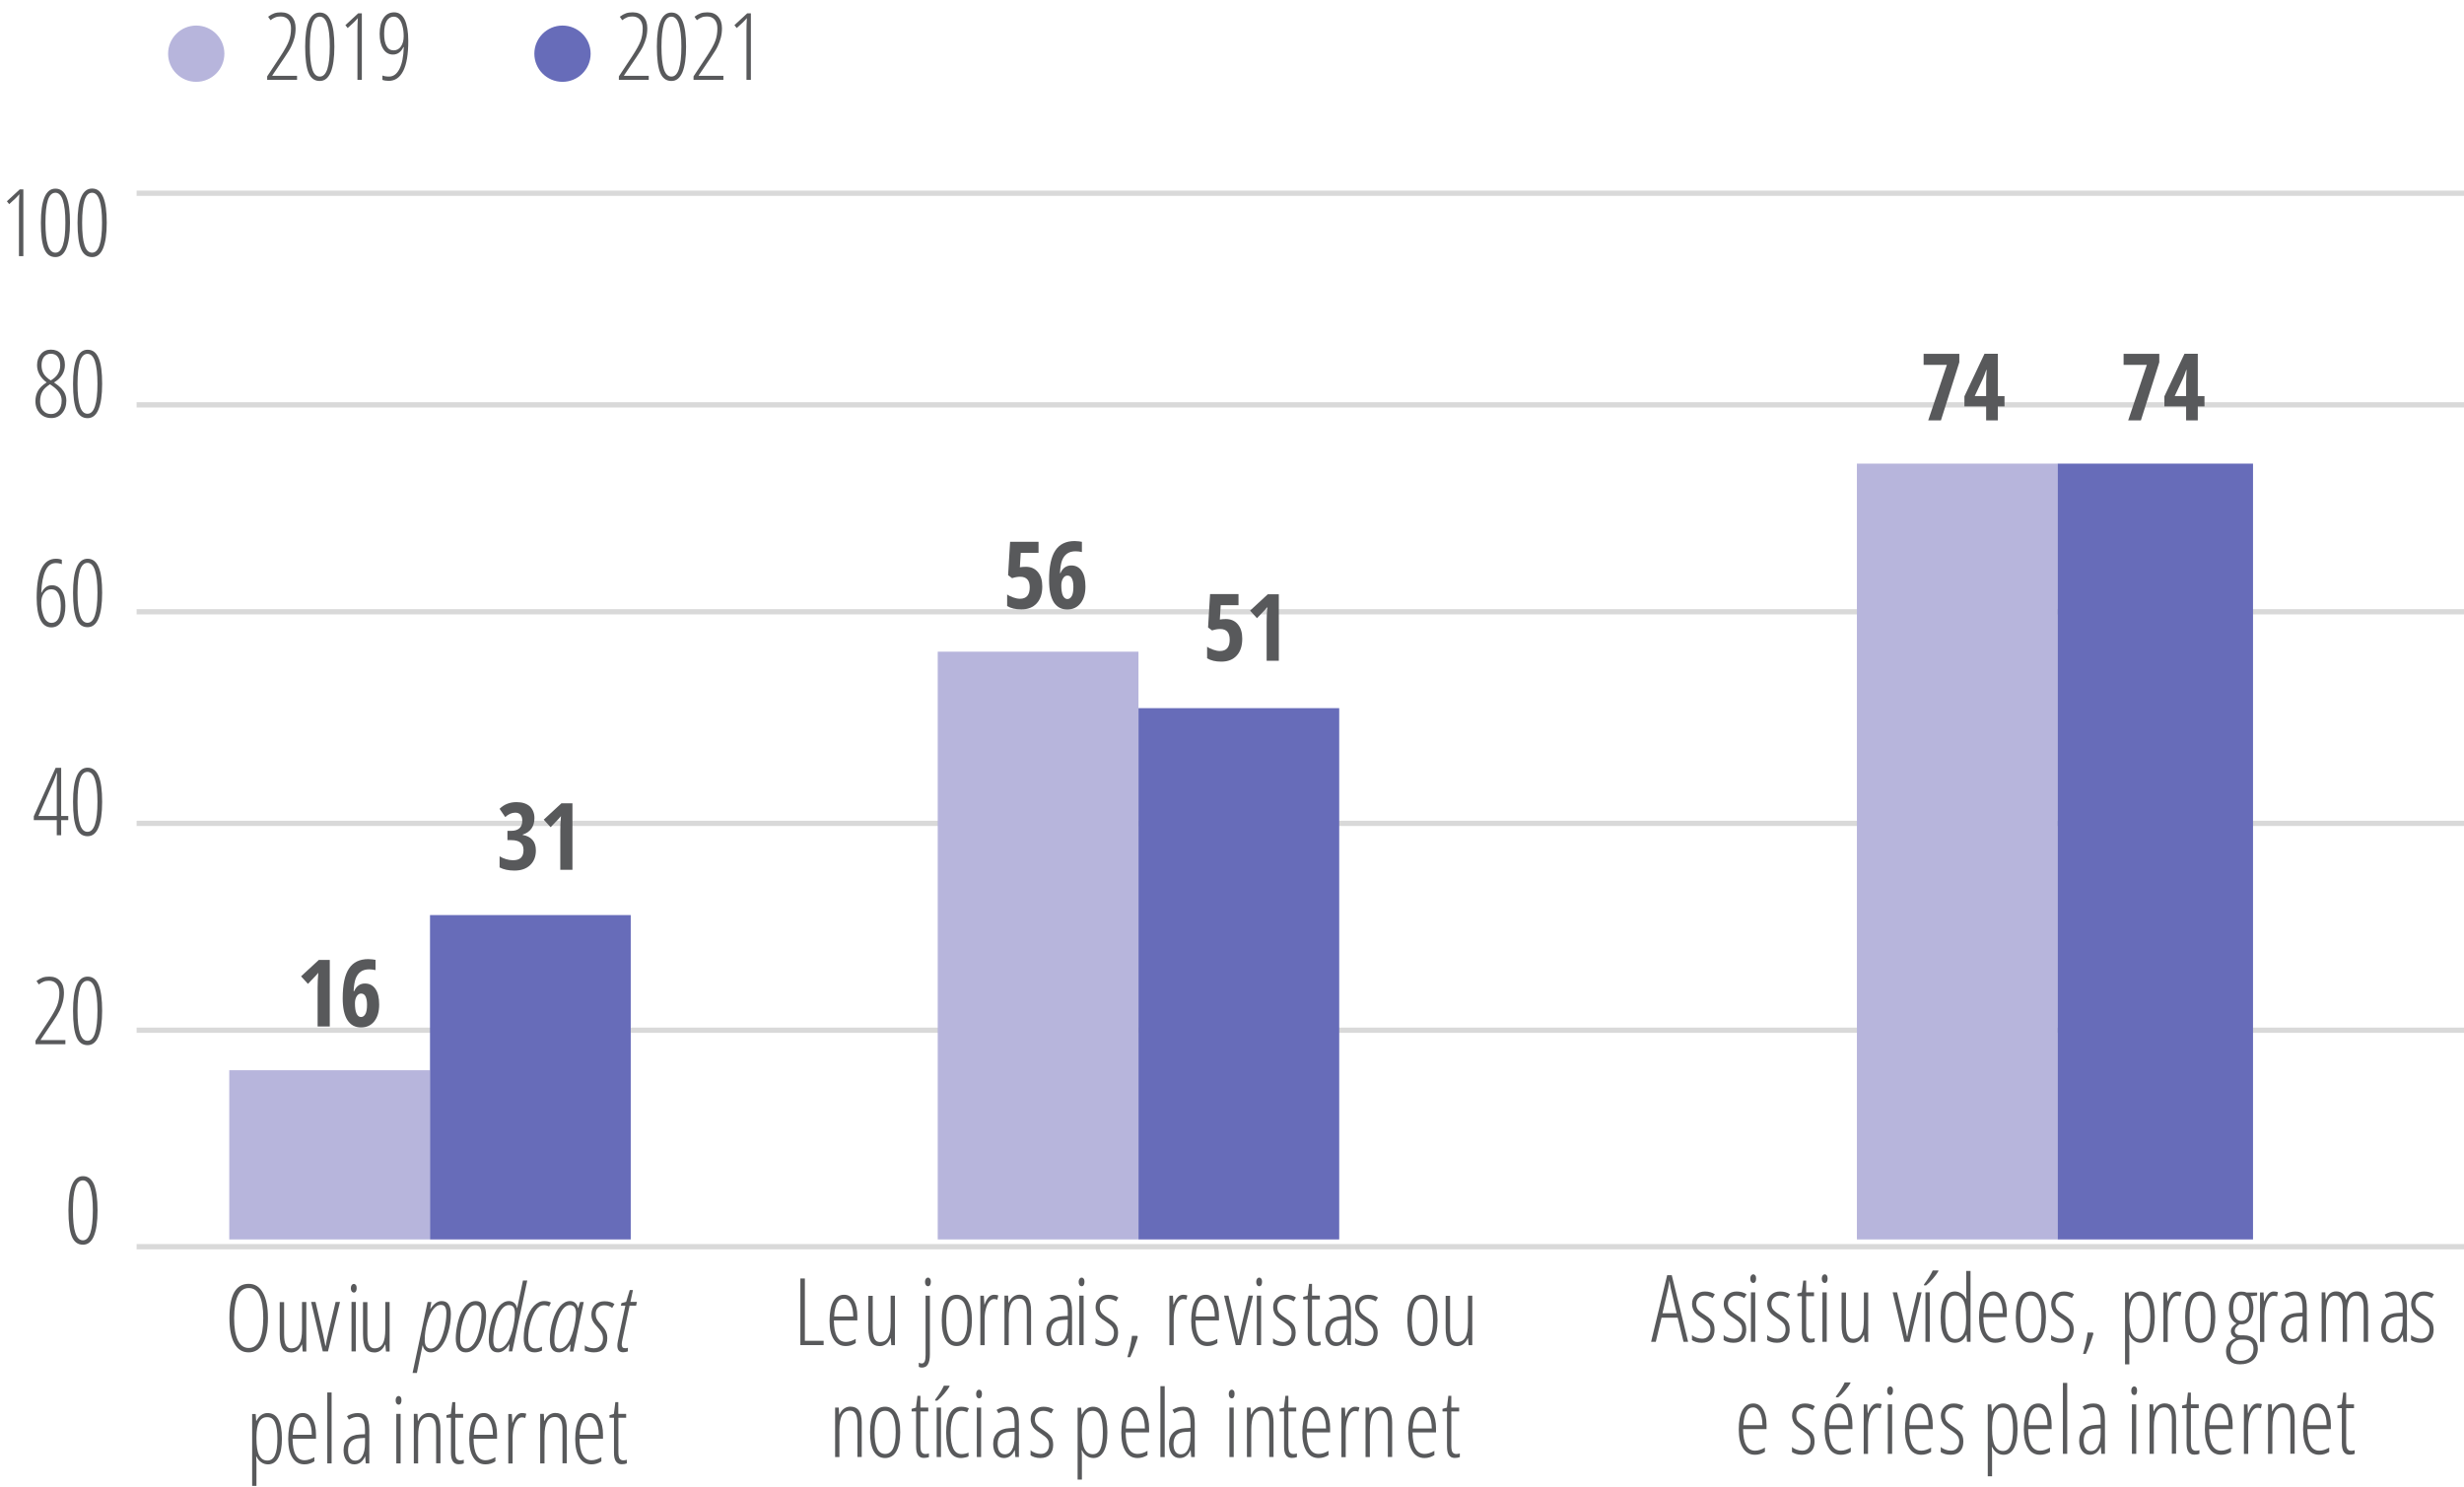 <?xml version="1.0" encoding="UTF-8"?> <svg xmlns="http://www.w3.org/2000/svg" xmlns:xlink="http://www.w3.org/1999/xlink" version="1.1" id="Camada_1" x="0px" y="0px" viewBox="0 0 257.4 155.34" style="enable-background:new 0 0 257.4 155.34;" xml:space="preserve"> <style type="text/css"> .st0{fill:#B7B5DC;} .st1{fill:#676CB9;} .st2{fill:#58595B;} .st3{fill:none;stroke:#D9D9D9;stroke-width:0.55;stroke-miterlimit:10;} </style> <circle id="XMLID_00000015331665961946494660000017506562419382901641_" class="st0" cx="20.5" cy="5.61" r="2.94"></circle> <circle id="XMLID_00000019661255796220835300000005968440176948237475_" class="st1" cx="58.76" cy="5.61" r="2.94"></circle> <g> <g> <path class="st2" d="M31.03,8.35h-3.12V7.98l1.4-2.12c0.43-0.66,0.72-1.18,0.87-1.58c0.15-0.4,0.22-0.84,0.22-1.33 c0-0.37-0.1-0.67-0.29-0.9c-0.19-0.22-0.46-0.33-0.79-0.33c-0.22,0-0.41,0.03-0.57,0.1c-0.16,0.06-0.33,0.16-0.49,0.29l-0.25-0.36 c0.22-0.17,0.44-0.29,0.64-0.36s0.44-0.1,0.71-0.1c0.48,0,0.85,0.15,1.12,0.45s0.4,0.7,0.4,1.21c0,0.35-0.04,0.68-0.12,0.99 c-0.08,0.31-0.19,0.61-0.33,0.9c-0.14,0.3-0.38,0.68-0.7,1.15l-1.28,1.89v0.04h2.58V8.35z"></path> <path class="st2" d="M34.93,4.87c0,1.18-0.13,2.07-0.38,2.68c-0.26,0.61-0.64,0.91-1.15,0.91c-0.54,0-0.92-0.28-1.16-0.84 s-0.36-1.48-0.36-2.74c0-2.38,0.51-3.57,1.52-3.57c0.53,0,0.91,0.29,1.16,0.89S34.93,3.67,34.93,4.87z M32.37,4.87 c0,1.05,0.08,1.83,0.25,2.35C32.78,7.74,33.05,8,33.41,8c0.7,0,1.04-1.05,1.04-3.14c0-2.08-0.35-3.12-1.04-3.12 c-0.36,0-0.62,0.26-0.79,0.77C32.45,3.03,32.37,3.81,32.37,4.87z"></path> <path class="st2" d="M37.8,8.35h-0.46V3.24c0-0.42,0.01-0.86,0.04-1.35c-0.07,0.09-0.22,0.26-0.47,0.5l-0.59,0.54l-0.24-0.3 l1.34-1.24h0.38V8.35z"></path> <path class="st2" d="M42.65,4.27c0,1.39-0.17,2.43-0.52,3.13c-0.35,0.7-0.86,1.05-1.53,1.05c-0.12,0-0.24-0.01-0.37-0.03 C40.09,8.39,40,8.37,39.95,8.35V7.89C40.13,7.96,40.35,8,40.64,8c0.46,0,0.82-0.27,1.09-0.8s0.42-1.29,0.45-2.28h-0.04 c-0.11,0.24-0.26,0.43-0.44,0.57c-0.19,0.14-0.4,0.21-0.65,0.21c-0.43,0-0.78-0.2-1.02-0.59c-0.25-0.39-0.37-0.92-0.37-1.58 c0-0.69,0.13-1.24,0.4-1.64c0.27-0.4,0.64-0.6,1.12-0.6c0.49,0,0.85,0.26,1.1,0.77C42.52,2.58,42.65,3.31,42.65,4.27z M41.14,1.74 c-0.31,0-0.56,0.15-0.74,0.44s-0.27,0.74-0.27,1.33c0,0.57,0.08,1,0.25,1.3c0.16,0.3,0.41,0.45,0.74,0.45 c0.32,0,0.57-0.13,0.76-0.4c0.19-0.27,0.29-0.63,0.29-1.07c0-0.4-0.04-0.75-0.13-1.07c-0.08-0.32-0.2-0.56-0.35-0.72 C41.53,1.82,41.35,1.74,41.14,1.74z"></path> </g> </g> <g> <g> <path class="st2" d="M67.77,8.35h-3.12V7.98l1.4-2.12c0.43-0.66,0.72-1.18,0.87-1.58c0.15-0.4,0.22-0.84,0.22-1.33 c0-0.37-0.1-0.67-0.29-0.9c-0.19-0.22-0.46-0.33-0.79-0.33c-0.22,0-0.41,0.03-0.57,0.1C65.33,1.89,65.17,1.98,65,2.11l-0.25-0.36 c0.22-0.17,0.44-0.29,0.64-0.36s0.44-0.1,0.71-0.1c0.48,0,0.85,0.15,1.12,0.45s0.4,0.7,0.4,1.21c0,0.35-0.04,0.68-0.12,0.99 c-0.08,0.31-0.19,0.61-0.33,0.9c-0.14,0.3-0.38,0.68-0.7,1.15l-1.28,1.89v0.04h2.58V8.35z"></path> <path class="st2" d="M71.67,4.87c0,1.18-0.13,2.07-0.38,2.68c-0.26,0.61-0.64,0.91-1.15,0.91c-0.54,0-0.92-0.28-1.16-0.84 s-0.36-1.48-0.36-2.74c0-2.38,0.51-3.57,1.52-3.57c0.53,0,0.91,0.29,1.16,0.89S71.67,3.67,71.67,4.87z M69.1,4.87 c0,1.05,0.08,1.83,0.25,2.35C69.52,7.74,69.78,8,70.14,8c0.7,0,1.04-1.05,1.04-3.14c0-2.08-0.35-3.12-1.04-3.12 c-0.36,0-0.62,0.26-0.79,0.77C69.19,3.03,69.1,3.81,69.1,4.87z"></path> <path class="st2" d="M75.57,8.35h-3.12V7.98l1.4-2.12c0.43-0.66,0.72-1.18,0.87-1.58c0.15-0.4,0.22-0.84,0.22-1.33 c0-0.37-0.1-0.67-0.29-0.9c-0.19-0.22-0.46-0.33-0.79-0.33c-0.22,0-0.41,0.03-0.57,0.1c-0.16,0.06-0.33,0.16-0.49,0.29l-0.25-0.36 c0.22-0.17,0.44-0.29,0.64-0.36s0.44-0.1,0.71-0.1c0.48,0,0.85,0.15,1.12,0.45s0.4,0.7,0.4,1.21c0,0.35-0.04,0.68-0.12,0.99 c-0.08,0.31-0.19,0.61-0.33,0.9c-0.14,0.3-0.38,0.68-0.7,1.15l-1.28,1.89v0.04h2.58V8.35z"></path> <path class="st2" d="M78.44,8.35h-0.46V3.24c0-0.42,0.01-0.86,0.04-1.35c-0.07,0.09-0.22,0.26-0.47,0.5l-0.59,0.54l-0.24-0.3 l1.34-1.24h0.38V8.35z"></path> </g> </g> <g> <path class="st3" d="M14.27,107.64H257.4 M14.27,86.03H257.4 M14.27,63.92H257.4 M14.27,42.3H257.4 M14.27,20.19H257.4"></path> <polygon class="st0" points="23.95,111.82 44.92,111.82 44.92,129.5 23.95,129.5 23.95,111.82 "></polygon> <polygon class="st0" points="97.96,68.09 118.93,68.09 118.93,129.5 97.96,129.5 97.96,68.09 "></polygon> <polygon class="st0" points="193.98,48.44 214.95,48.44 214.95,129.5 193.98,129.5 193.98,48.44 "></polygon> <polygon class="st1" points="44.92,95.61 65.89,95.61 65.89,129.5 44.92,129.5 44.92,95.61 "></polygon> <polygon class="st1" points="118.93,73.99 139.9,73.99 139.9,129.5 118.93,129.5 118.93,73.99 "></polygon> <polygon class="st1" points="214.95,48.44 235.36,48.44 235.36,129.5 214.95,129.5 214.95,48.44 "></polygon> <line class="st3" x1="14.27" y1="130.26" x2="257.4" y2="130.26"></line> <g> <g> <path class="st2" d="M34.46,107.25h-1.28v-4.08c0-0.44,0.02-0.96,0.07-1.53c-0.02,0.03-0.1,0.13-0.25,0.29 c-0.14,0.16-0.42,0.45-0.83,0.87l-0.72-0.79l1.85-1.71h1.15V107.25z"></path> <path class="st2" d="M35.8,104.3c0-1.42,0.22-2.46,0.66-3.11c0.44-0.66,1.11-0.98,2.02-0.98c0.14,0,0.29,0.01,0.43,0.03 s0.25,0.04,0.32,0.05v1.07c-0.22-0.05-0.44-0.08-0.65-0.08c-0.36,0-0.66,0.08-0.89,0.24c-0.23,0.16-0.41,0.4-0.53,0.71 c-0.12,0.32-0.19,0.76-0.22,1.33H37c0.11-0.26,0.26-0.46,0.46-0.6s0.42-0.2,0.67-0.2c0.47,0,0.83,0.19,1.09,0.57 c0.26,0.38,0.39,0.92,0.39,1.63c0,0.74-0.17,1.32-0.51,1.75c-0.34,0.43-0.81,0.64-1.39,0.64c-0.62,0-1.09-0.26-1.42-0.77 C35.96,106.06,35.8,105.3,35.8,104.3z M37.71,106.26c0.19,0,0.34-0.1,0.46-0.31c0.12-0.21,0.17-0.54,0.17-0.98 c0-0.36-0.05-0.64-0.15-0.85c-0.1-0.21-0.26-0.31-0.47-0.31c-0.19,0-0.34,0.1-0.46,0.29c-0.12,0.19-0.18,0.44-0.18,0.73 c0,0.46,0.05,0.82,0.16,1.06S37.51,106.26,37.71,106.26z"></path> </g> </g> <g> <g> <path class="st2" d="M107.17,59.22c0.52,0,0.94,0.18,1.25,0.55c0.31,0.37,0.46,0.86,0.46,1.5c0,0.76-0.19,1.35-0.58,1.77 c-0.39,0.42-0.92,0.63-1.61,0.63c-0.61,0-1.1-0.12-1.48-0.35v-1.21c0.16,0.12,0.37,0.22,0.63,0.31c0.25,0.09,0.49,0.14,0.71,0.14 c0.68,0,1.02-0.4,1.02-1.19c0-0.74-0.33-1.11-1-1.11c-0.26,0-0.54,0.05-0.84,0.15l-0.42-0.31l0.21-3.49h2.97v1.16h-1.86 l-0.09,1.5C106.73,59.24,106.94,59.22,107.17,59.22z"></path> <path class="st2" d="M109.59,60.62c0-1.42,0.22-2.46,0.66-3.11c0.44-0.66,1.11-0.98,2.02-0.98c0.14,0,0.29,0.01,0.43,0.03 s0.25,0.04,0.32,0.05v1.07c-0.22-0.05-0.44-0.08-0.65-0.08c-0.36,0-0.66,0.08-0.89,0.24s-0.41,0.4-0.53,0.71 c-0.12,0.32-0.19,0.76-0.22,1.33h0.05c0.11-0.26,0.26-0.46,0.46-0.6c0.19-0.13,0.42-0.2,0.67-0.2c0.47,0,0.83,0.19,1.09,0.57 c0.26,0.38,0.39,0.92,0.39,1.63c0,0.74-0.17,1.32-0.51,1.75s-0.81,0.65-1.39,0.65c-0.62,0-1.09-0.26-1.42-0.77 C109.76,62.39,109.59,61.63,109.59,60.62z M111.5,62.59c0.19,0,0.34-0.1,0.46-0.31s0.17-0.54,0.17-0.98 c0-0.36-0.05-0.64-0.15-0.85c-0.1-0.21-0.26-0.31-0.47-0.31c-0.19,0-0.34,0.1-0.46,0.29c-0.12,0.19-0.18,0.44-0.18,0.73 c0,0.46,0.05,0.82,0.16,1.06C111.15,62.46,111.31,62.59,111.5,62.59z"></path> </g> </g> <g> <g> <path class="st2" d="M201.43,43.92l1.95-5.8h-2.43v-1.15h3.73v0.88l-1.92,6.07H201.43z"></path> <path class="st2" d="M209.4,42.46h-0.7v1.46h-1.22v-1.46h-2.27v-1.05l2.1-4.45h1.39v4.43h0.7V42.46z M207.48,41.39v-1.47 l0.02-0.65l0.03-0.62h-0.04c-0.11,0.35-0.23,0.66-0.36,0.94l-0.84,1.79H207.48z"></path> </g> </g> <g> <g> <path class="st2" d="M55.83,85.48c0,0.44-0.11,0.81-0.32,1.1c-0.22,0.3-0.52,0.5-0.91,0.62v0.04c0.44,0.07,0.78,0.24,1.02,0.51 c0.24,0.27,0.36,0.64,0.36,1.11c0,0.64-0.2,1.15-0.6,1.53s-0.94,0.57-1.64,0.57c-0.62,0-1.13-0.11-1.55-0.33v-1.16 c0.21,0.13,0.44,0.23,0.68,0.3s0.48,0.11,0.71,0.11c0.37,0,0.65-0.08,0.83-0.25s0.28-0.44,0.28-0.81c0-0.7-0.43-1.04-1.28-1.04 h-0.4v-0.97h0.38c0.38,0,0.67-0.09,0.87-0.27c0.2-0.18,0.3-0.44,0.3-0.79c0-0.28-0.06-0.49-0.19-0.63 c-0.13-0.14-0.31-0.21-0.54-0.21c-0.36,0-0.71,0.15-1.05,0.46l-0.59-0.86c0.47-0.47,1.06-0.7,1.78-0.7 c0.59,0,1.04,0.15,1.38,0.44C55.66,84.56,55.83,84.96,55.83,85.48z"></path> <path class="st2" d="M59.81,90.88h-1.28v-4.08c0-0.44,0.02-0.96,0.07-1.53c-0.02,0.03-0.1,0.13-0.25,0.29 c-0.14,0.16-0.42,0.45-0.83,0.87l-0.72-0.79l1.85-1.71h1.15V90.88z"></path> </g> </g> <g> <g> <path class="st2" d="M128.06,64.68c0.52,0,0.94,0.18,1.25,0.55c0.31,0.37,0.46,0.86,0.46,1.5c0,0.76-0.19,1.35-0.58,1.77 c-0.39,0.42-0.92,0.63-1.61,0.63c-0.61,0-1.1-0.12-1.48-0.35v-1.21c0.16,0.12,0.37,0.22,0.63,0.31c0.25,0.09,0.49,0.14,0.71,0.14 c0.68,0,1.02-0.4,1.02-1.19c0-0.74-0.33-1.11-1-1.11c-0.26,0-0.54,0.05-0.84,0.15l-0.42-0.31l0.21-3.49h2.97v1.16h-1.86 l-0.09,1.5C127.62,64.7,127.82,64.68,128.06,64.68z"></path> <path class="st2" d="M133.6,69.04h-1.28v-4.08c0-0.44,0.02-0.96,0.07-1.53c-0.02,0.03-0.1,0.13-0.25,0.29 c-0.14,0.16-0.42,0.45-0.83,0.87l-0.72-0.79l1.85-1.71h1.15V69.04z"></path> </g> </g> <g> <g> <path class="st2" d="M222.32,43.92l1.95-5.8h-2.43v-1.15h3.73v0.88l-1.92,6.07H222.32z"></path> <path class="st2" d="M230.29,42.46h-0.7v1.46h-1.22v-1.46h-2.27v-1.05l2.1-4.45h1.39v4.43h0.7V42.46z M228.37,41.39v-1.47 l0.02-0.65l0.03-0.62h-0.04c-0.11,0.35-0.23,0.66-0.36,0.94l-0.84,1.79H228.37z"></path> </g> </g> <g> <g> <path class="st2" d="M10.19,126.46c0,1.18-0.13,2.07-0.38,2.68c-0.25,0.61-0.64,0.91-1.14,0.91c-0.54,0-0.92-0.28-1.16-0.84 c-0.24-0.56-0.36-1.48-0.36-2.75c0-2.38,0.51-3.57,1.52-3.57c0.53,0,0.91,0.29,1.16,0.89C10.06,124.37,10.19,125.26,10.19,126.46 z M7.62,126.46c0,1.05,0.08,1.83,0.25,2.35c0.17,0.52,0.43,0.78,0.79,0.78c0.7,0,1.04-1.05,1.04-3.14c0-2.08-0.35-3.12-1.04-3.12 c-0.36,0-0.62,0.26-0.79,0.77C7.7,124.62,7.62,125.41,7.62,126.46z"></path> </g> </g> <g> <g> <path class="st2" d="M6.83,109.1H3.71v-0.37l1.4-2.12c0.43-0.66,0.72-1.18,0.87-1.58c0.15-0.4,0.22-0.84,0.22-1.33 c0-0.38-0.1-0.67-0.29-0.9c-0.19-0.22-0.46-0.33-0.79-0.33c-0.22,0-0.41,0.03-0.57,0.1c-0.16,0.06-0.33,0.16-0.49,0.29 l-0.25-0.36c0.22-0.17,0.44-0.29,0.64-0.36c0.21-0.07,0.44-0.1,0.71-0.1c0.48,0,0.85,0.15,1.12,0.45c0.27,0.3,0.4,0.7,0.4,1.21 c0,0.35-0.04,0.68-0.12,0.99c-0.08,0.31-0.19,0.61-0.33,0.9c-0.14,0.29-0.38,0.68-0.7,1.15l-1.28,1.89v0.04h2.58V109.1z"></path> <path class="st2" d="M10.67,105.61c0,1.18-0.13,2.07-0.38,2.68c-0.25,0.61-0.64,0.91-1.14,0.91c-0.54,0-0.92-0.28-1.16-0.84 c-0.24-0.56-0.36-1.48-0.36-2.75c0-2.38,0.51-3.57,1.52-3.57c0.53,0,0.91,0.29,1.16,0.89C10.55,103.52,10.67,104.42,10.67,105.61 z M8.1,105.61c0,1.05,0.08,1.83,0.25,2.35c0.17,0.52,0.43,0.78,0.79,0.78c0.7,0,1.04-1.05,1.04-3.14c0-2.08-0.35-3.12-1.04-3.12 c-0.36,0-0.62,0.26-0.79,0.77C8.19,103.78,8.1,104.56,8.1,105.61z"></path> </g> </g> <g> <g> <path class="st2" d="M7.13,85.69H6.39v1.58H5.93v-1.58h-2.4v-0.4l2.28-5.06h0.58v5.03h0.74V85.69z M5.93,85.26V81.9 c0-0.39,0.01-0.76,0.04-1.13H5.94l-0.35,0.89l-1.58,3.6H5.93z"></path> <path class="st2" d="M10.67,83.78c0,1.18-0.13,2.07-0.38,2.68c-0.25,0.61-0.64,0.91-1.14,0.91c-0.54,0-0.92-0.28-1.16-0.84 c-0.24-0.56-0.36-1.48-0.36-2.75c0-2.38,0.51-3.57,1.52-3.57c0.53,0,0.91,0.29,1.16,0.89C10.55,81.68,10.67,82.58,10.67,83.78z M8.1,83.78c0,1.05,0.08,1.83,0.25,2.35c0.17,0.52,0.43,0.78,0.79,0.78c0.7,0,1.04-1.05,1.04-3.14c0-2.08-0.35-3.12-1.04-3.12 c-0.36,0-0.62,0.26-0.79,0.77C8.19,81.94,8.1,82.73,8.1,83.78z"></path> </g> </g> <g> <g> <path class="st2" d="M3.83,62.47c0-1.39,0.17-2.42,0.51-3.09s0.84-1,1.51-1c0.25,0,0.45,0.04,0.61,0.11v0.46 c-0.18-0.08-0.4-0.12-0.64-0.12c-0.46,0-0.82,0.26-1.07,0.79s-0.4,1.29-0.44,2.3h0.04c0.11-0.24,0.26-0.43,0.44-0.57 c0.19-0.14,0.4-0.2,0.65-0.2c0.43,0,0.77,0.19,1.02,0.58c0.25,0.38,0.37,0.91,0.37,1.58c0,0.7-0.13,1.24-0.4,1.64 c-0.26,0.4-0.62,0.6-1.07,0.6c-0.5,0-0.88-0.26-1.14-0.79C3.96,64.22,3.83,63.46,3.83,62.47z M5.38,65.08 c0.31,0,0.56-0.15,0.72-0.44s0.25-0.73,0.25-1.32c0-0.56-0.08-1-0.25-1.3s-0.41-0.45-0.74-0.45c-0.32,0-0.57,0.13-0.76,0.39 c-0.19,0.26-0.29,0.58-0.29,0.98c0,0.4,0.04,0.77,0.14,1.11c0.09,0.34,0.21,0.6,0.37,0.77C4.98,64.99,5.16,65.08,5.38,65.08z"></path> <path class="st2" d="M10.67,61.94c0,1.18-0.13,2.07-0.38,2.68c-0.25,0.61-0.64,0.91-1.14,0.91c-0.54,0-0.92-0.28-1.16-0.84 s-0.36-1.48-0.36-2.74c0-2.38,0.51-3.57,1.52-3.57c0.53,0,0.91,0.29,1.16,0.89S10.67,60.74,10.67,61.94z M8.1,61.94 c0,1.05,0.08,1.83,0.25,2.35c0.17,0.52,0.43,0.78,0.79,0.78c0.7,0,1.04-1.05,1.04-3.14c0-2.08-0.35-3.12-1.04-3.12 c-0.36,0-0.62,0.26-0.79,0.77C8.19,60.11,8.1,60.89,8.1,61.94z"></path> </g> </g> <g> <g> <path class="st2" d="M5.32,36.53c0.44,0,0.79,0.14,1.06,0.43c0.27,0.28,0.4,0.68,0.4,1.17c0,0.77-0.38,1.38-1.14,1.83 c0.34,0.23,0.59,0.43,0.76,0.61c0.17,0.18,0.3,0.37,0.39,0.58s0.14,0.45,0.14,0.71c0,0.53-0.15,0.97-0.44,1.31 c-0.29,0.34-0.67,0.51-1.12,0.51c-0.49,0-0.89-0.16-1.2-0.49c-0.31-0.33-0.47-0.75-0.47-1.27c0-0.4,0.09-0.76,0.26-1.07 c0.17-0.31,0.47-0.61,0.91-0.89c-0.67-0.51-1-1.12-1-1.81c0-0.48,0.14-0.87,0.41-1.17C4.54,36.68,4.89,36.53,5.32,36.53z M4.19,41.94c0,0.4,0.11,0.72,0.31,0.96c0.21,0.24,0.49,0.36,0.83,0.36c0.34,0,0.61-0.13,0.81-0.38c0.2-0.25,0.3-0.6,0.3-1.04 c0-0.56-0.33-1.07-0.99-1.53l-0.23-0.16c-0.38,0.25-0.65,0.5-0.8,0.77S4.19,41.53,4.19,41.94z M5.31,36.96 c-0.3,0-0.53,0.11-0.71,0.32c-0.17,0.21-0.26,0.51-0.26,0.89c0,0.33,0.07,0.61,0.21,0.86c0.14,0.24,0.39,0.49,0.75,0.72 c0.35-0.21,0.6-0.44,0.75-0.7c0.16-0.26,0.24-0.55,0.24-0.88c0-0.38-0.09-0.68-0.26-0.89C5.87,37.07,5.62,36.96,5.31,36.96z"></path> <path class="st2" d="M10.67,40.1c0,1.18-0.13,2.07-0.38,2.68c-0.25,0.61-0.64,0.91-1.14,0.91c-0.54,0-0.92-0.28-1.16-0.84 s-0.36-1.48-0.36-2.74c0-2.38,0.51-3.57,1.52-3.57c0.53,0,0.91,0.29,1.16,0.89S10.67,38.9,10.67,40.1z M8.1,40.1 c0,1.05,0.08,1.83,0.25,2.35c0.17,0.52,0.43,0.78,0.79,0.78c0.7,0,1.04-1.05,1.04-3.14c0-2.08-0.35-3.12-1.04-3.12 c-0.36,0-0.62,0.26-0.79,0.77C8.19,38.27,8.1,39.05,8.1,40.1z"></path> </g> </g> <g> <g> <path class="st2" d="M2.44,26.76H1.98v-5.12c0-0.42,0.01-0.86,0.04-1.35c-0.07,0.09-0.22,0.26-0.47,0.5l-0.59,0.54l-0.24-0.3 l1.34-1.24h0.38V26.76z"></path> <path class="st2" d="M7.31,23.27c0,1.18-0.13,2.07-0.38,2.68c-0.25,0.61-0.64,0.91-1.14,0.91c-0.54,0-0.92-0.28-1.16-0.84 s-0.36-1.48-0.36-2.74c0-2.38,0.51-3.57,1.52-3.57c0.53,0,0.91,0.29,1.16,0.89S7.31,22.07,7.31,23.27z M4.75,23.27 c0,1.05,0.08,1.83,0.25,2.35c0.17,0.52,0.43,0.78,0.79,0.78c0.7,0,1.04-1.05,1.04-3.14c0-2.08-0.35-3.12-1.04-3.12 c-0.36,0-0.62,0.26-0.79,0.77C4.83,21.43,4.75,22.21,4.75,23.27z"></path> <path class="st2" d="M11.15,23.27c0,1.18-0.13,2.07-0.38,2.68c-0.25,0.61-0.64,0.91-1.14,0.91c-0.54,0-0.92-0.28-1.16-0.84 S8.1,24.54,8.1,23.27c0-2.38,0.51-3.57,1.52-3.57c0.53,0,0.91,0.29,1.16,0.89S11.15,22.07,11.15,23.27z M8.58,23.27 c0,1.05,0.08,1.83,0.25,2.35C9,26.14,9.26,26.4,9.62,26.4c0.7,0,1.04-1.05,1.04-3.14c0-2.08-0.35-3.12-1.04-3.12 c-0.36,0-0.62,0.26-0.79,0.77C8.67,21.43,8.58,22.21,8.58,23.27z"></path> </g> </g> <g> <g> <path class="st2" d="M27.99,137.71c0,1.15-0.17,2.04-0.52,2.66c-0.34,0.62-0.84,0.93-1.49,0.93c-0.66,0-1.16-0.31-1.5-0.94 c-0.34-0.62-0.51-1.51-0.51-2.66c0-1.2,0.17-2.09,0.5-2.68c0.34-0.59,0.84-0.88,1.51-0.88c0.65,0,1.14,0.31,1.48,0.93 C27.82,135.69,27.99,136.57,27.99,137.71z M24.46,137.71c0,1.04,0.13,1.82,0.39,2.34s0.63,0.79,1.13,0.79 c0.5,0,0.88-0.26,1.13-0.79c0.26-0.52,0.39-1.31,0.39-2.35c0-1.03-0.13-1.81-0.38-2.33c-0.25-0.53-0.63-0.79-1.13-0.79 c-0.51,0-0.89,0.27-1.15,0.8C24.59,135.92,24.46,136.69,24.46,137.71z"></path> <path class="st2" d="M29.68,136.04v3.37c0,0.51,0.06,0.88,0.18,1.12c0.12,0.23,0.31,0.35,0.56,0.35c0.39,0,0.68-0.16,0.86-0.47 c0.18-0.32,0.27-0.83,0.27-1.53v-2.84h0.45v5.17h-0.38l-0.06-0.72h-0.04c-0.11,0.26-0.27,0.47-0.46,0.61 c-0.2,0.14-0.41,0.21-0.64,0.21c-0.42,0-0.72-0.15-0.91-0.44c-0.19-0.29-0.29-0.78-0.29-1.45v-3.37H29.68z"></path> <path class="st2" d="M33.72,141.2l-1.22-5.17h0.46l0.77,3.32c0.09,0.38,0.17,0.8,0.26,1.26h0.04c0.02-0.17,0.05-0.35,0.09-0.55 s0.35-1.55,0.94-4.03h0.46l-1.26,5.17H33.72z"></path> <path class="st2" d="M36.65,134.6c0-0.14,0.03-0.25,0.09-0.33s0.13-0.12,0.23-0.12c0.09,0,0.15,0.04,0.21,0.12 s0.08,0.19,0.08,0.33c0,0.14-0.03,0.25-0.08,0.33s-0.12,0.12-0.21,0.12c-0.09,0-0.17-0.04-0.23-0.12S36.65,134.74,36.65,134.6z M37.17,141.2h-0.45v-5.17h0.45V141.2z"></path> <path class="st2" d="M38.38,136.04v3.37c0,0.51,0.06,0.88,0.18,1.12c0.12,0.23,0.31,0.35,0.56,0.35c0.39,0,0.68-0.16,0.86-0.47 c0.18-0.32,0.27-0.83,0.27-1.53v-2.84h0.45v5.17h-0.38l-0.06-0.72h-0.04c-0.11,0.26-0.27,0.47-0.46,0.61 c-0.2,0.14-0.41,0.21-0.64,0.21c-0.42,0-0.72-0.15-0.91-0.44c-0.19-0.29-0.29-0.78-0.29-1.45v-3.37H38.38z"></path> <path class="st2" d="M46.14,135.94c0.64,0,0.96,0.45,0.96,1.35c0,0.67-0.1,1.32-0.3,1.97c-0.2,0.65-0.46,1.15-0.77,1.51 s-0.66,0.53-1.03,0.53c-0.22,0-0.4-0.06-0.55-0.2c-0.15-0.13-0.24-0.3-0.28-0.52h-0.03l-0.59,2.87h-0.45l1.57-7.41h0.39 l-0.12,0.74h0.02C45.31,136.22,45.71,135.94,46.14,135.94z M46.05,136.34c-0.3,0-0.57,0.17-0.82,0.5s-0.46,0.8-0.62,1.4 c-0.16,0.6-0.24,1.19-0.24,1.77c0,0.59,0.21,0.89,0.64,0.89c0.28,0,0.54-0.16,0.78-0.49c0.24-0.33,0.44-0.8,0.6-1.43 s0.24-1.21,0.24-1.76c0-0.29-0.04-0.51-0.13-0.66S46.27,136.34,46.05,136.34z"></path> <path class="st2" d="M48.66,141.3c-0.34,0-0.6-0.13-0.78-0.38s-0.27-0.61-0.27-1.08c0-0.45,0.06-0.93,0.17-1.45 s0.26-0.96,0.45-1.32c0.18-0.36,0.4-0.64,0.65-0.84c0.25-0.2,0.52-0.29,0.83-0.29c0.34,0,0.6,0.13,0.79,0.39s0.28,0.63,0.28,1.11 c0,0.44-0.06,0.91-0.17,1.42c-0.12,0.51-0.27,0.94-0.46,1.3c-0.19,0.36-0.41,0.64-0.66,0.84C49.23,141.2,48.96,141.3,48.66,141.3 z M48.07,139.93c0,0.64,0.21,0.96,0.64,0.96c0.28,0,0.54-0.16,0.78-0.48c0.24-0.32,0.43-0.78,0.58-1.36 c0.15-0.59,0.23-1.15,0.23-1.7c0-0.65-0.22-0.98-0.66-0.98c-0.27,0-0.52,0.16-0.75,0.47c-0.23,0.31-0.43,0.76-0.59,1.36 S48.07,139.37,48.07,139.93z"></path> <path class="st2" d="M52.01,141.3c-0.63,0-0.95-0.45-0.95-1.34c0-0.66,0.1-1.32,0.3-1.97c0.2-0.65,0.46-1.15,0.77-1.51 c0.32-0.36,0.66-0.54,1.04-0.54c0.22,0,0.4,0.07,0.55,0.2c0.15,0.13,0.24,0.31,0.28,0.52h0.03l0.6-2.87h0.45l-1.57,7.41h-0.36 l0.08-0.74H53.2C52.83,141.02,52.44,141.3,52.01,141.3z M52.1,140.9c0.29,0,0.55-0.16,0.8-0.49c0.25-0.33,0.46-0.8,0.63-1.43 c0.17-0.63,0.26-1.23,0.26-1.8c0-0.27-0.05-0.47-0.15-0.61c-0.1-0.14-0.27-0.21-0.49-0.21c-0.28,0-0.54,0.16-0.78,0.48 c-0.24,0.32-0.44,0.79-0.6,1.42c-0.16,0.62-0.24,1.21-0.24,1.76c0,0.29,0.04,0.51,0.13,0.66C51.73,140.83,51.88,140.9,52.1,140.9 z"></path> <path class="st2" d="M55.84,141.3c-0.37,0-0.65-0.13-0.84-0.38s-0.29-0.62-0.29-1.1c0-0.69,0.1-1.34,0.3-1.97 c0.2-0.62,0.46-1.1,0.78-1.42s0.67-0.49,1.07-0.49c0.27,0,0.5,0.05,0.69,0.16l-0.19,0.41c-0.17-0.09-0.35-0.14-0.54-0.14 c-0.29,0-0.56,0.15-0.8,0.46c-0.24,0.31-0.44,0.75-0.6,1.32s-0.24,1.13-0.24,1.68c0,0.71,0.25,1.06,0.76,1.06 c0.2,0,0.43-0.06,0.68-0.19v0.41C56.37,141.23,56.11,141.3,55.84,141.3z"></path> <path class="st2" d="M58.39,141.3c-0.63,0-0.95-0.45-0.95-1.34c0-0.66,0.1-1.32,0.3-1.97c0.2-0.65,0.46-1.15,0.77-1.51 c0.32-0.36,0.66-0.54,1.04-0.54c0.42,0,0.7,0.24,0.83,0.71h0.03l0.19-0.61h0.38l-1.09,5.17h-0.36l0.08-0.74h-0.02 C59.22,141.02,58.82,141.3,58.39,141.3z M58.48,140.9c0.29,0,0.55-0.17,0.8-0.5c0.25-0.33,0.46-0.81,0.63-1.45 c0.17-0.63,0.26-1.23,0.26-1.79c0-0.26-0.06-0.46-0.17-0.6c-0.11-0.13-0.27-0.2-0.47-0.2c-0.28,0-0.54,0.16-0.78,0.48 c-0.24,0.32-0.44,0.79-0.6,1.42c-0.16,0.62-0.24,1.21-0.24,1.76c0,0.29,0.04,0.51,0.13,0.66 C58.12,140.83,58.27,140.9,58.48,140.9z"></path> <path class="st2" d="M62.05,141.3c-0.18,0-0.36-0.02-0.56-0.07s-0.33-0.09-0.4-0.15v-0.52c0.08,0.08,0.2,0.15,0.38,0.21 c0.18,0.06,0.36,0.1,0.54,0.1c0.31,0,0.55-0.09,0.72-0.27c0.17-0.18,0.26-0.43,0.26-0.76c0-0.14-0.02-0.27-0.05-0.38 c-0.04-0.12-0.08-0.22-0.14-0.32s-0.18-0.25-0.37-0.46c-0.21-0.22-0.35-0.4-0.42-0.51c-0.07-0.12-0.13-0.24-0.17-0.37 c-0.04-0.13-0.06-0.29-0.06-0.46c0-0.41,0.13-0.75,0.38-1c0.25-0.25,0.58-0.38,0.99-0.38c0.43,0,0.78,0.1,1.04,0.29l-0.24,0.41 c-0.22-0.18-0.5-0.28-0.82-0.28c-0.26,0-0.48,0.08-0.65,0.25c-0.17,0.16-0.25,0.38-0.25,0.65c0,0.19,0.03,0.36,0.1,0.51 s0.2,0.33,0.39,0.54c0.23,0.25,0.38,0.43,0.46,0.56s0.15,0.26,0.19,0.41c0.05,0.15,0.07,0.31,0.07,0.5 c0,0.48-0.12,0.85-0.36,1.12C62.85,141.17,62.5,141.3,62.05,141.3z"></path> <path class="st2" d="M65.59,140.82v0.38c-0.18,0.06-0.34,0.09-0.5,0.09c-0.4,0-0.6-0.24-0.6-0.72c0-0.12,0.02-0.28,0.06-0.48 l0.78-3.67h-0.47l0.06-0.27l0.49-0.13l0.38-1.23h0.33l-0.26,1.23h0.68l-0.09,0.4h-0.68l-0.75,3.54c-0.04,0.2-0.07,0.37-0.07,0.5 c0,0.14,0.03,0.25,0.08,0.31c0.05,0.06,0.14,0.09,0.25,0.09C65.38,140.88,65.48,140.86,65.59,140.82z"></path> <path class="st2" d="M28,153c-0.26,0-0.5-0.07-0.71-0.22c-0.21-0.14-0.38-0.34-0.49-0.59h-0.04l0.03,0.57v2.49h-0.45v-7.51h0.37 l0.05,0.71h0.04c0.13-0.26,0.29-0.46,0.49-0.6c0.2-0.14,0.42-0.21,0.65-0.21c1.01,0,1.51,0.89,1.51,2.67 c0,0.86-0.12,1.52-0.37,1.99C28.83,152.77,28.47,153,28,153z M27.91,148.07c-0.38,0-0.66,0.17-0.84,0.5 c-0.18,0.33-0.28,0.86-0.28,1.57v0.15c0,0.79,0.09,1.38,0.28,1.75c0.19,0.37,0.47,0.56,0.86,0.56c0.36,0,0.62-0.18,0.79-0.55 s0.26-0.95,0.26-1.73c0-0.75-0.08-1.31-0.24-1.68C28.57,148.25,28.3,148.07,27.91,148.07z"></path> <path class="st2" d="M31.81,153c-0.55,0-0.96-0.23-1.26-0.7s-0.44-1.11-0.44-1.94c0-0.88,0.13-1.56,0.39-2.02s0.64-0.7,1.13-0.7 c0.43,0,0.77,0.2,1.01,0.61c0.25,0.41,0.37,0.96,0.37,1.65v0.42h-2.45c0.01,0.75,0.11,1.32,0.32,1.69 c0.21,0.38,0.52,0.56,0.94,0.56c0.32,0,0.67-0.11,1.02-0.32v0.44C32.52,152.9,32.17,153,31.81,153z M31.6,148.05 c-0.62,0-0.96,0.62-1.02,1.86h1.99c0-0.57-0.09-1.02-0.26-1.36C32.13,148.22,31.9,148.05,31.6,148.05z"></path> <path class="st2" d="M34.64,152.9h-0.45v-7.41h0.45V152.9z"></path> <path class="st2" d="M38.21,152.9l-0.06-0.72h-0.02c-0.25,0.55-0.62,0.82-1.12,0.82c-0.34,0-0.61-0.13-0.81-0.4 c-0.21-0.27-0.31-0.63-0.31-1.08c0-0.49,0.15-0.88,0.44-1.17c0.29-0.29,0.71-0.44,1.24-0.47l0.56-0.03v-0.43 c0-0.48-0.06-0.83-0.18-1.05c-0.12-0.22-0.32-0.33-0.6-0.33c-0.29,0-0.6,0.1-0.9,0.29l-0.2-0.36c0.36-0.22,0.73-0.33,1.13-0.33 c0.43,0,0.73,0.13,0.92,0.4s0.28,0.72,0.28,1.34v3.52H38.21z M37.11,152.61c0.32,0,0.58-0.16,0.75-0.48 c0.18-0.32,0.27-0.77,0.27-1.35v-0.54l-0.54,0.03c-0.42,0.02-0.72,0.14-0.93,0.34c-0.2,0.21-0.3,0.51-0.3,0.91 c0,0.37,0.07,0.65,0.2,0.82C36.7,152.53,36.88,152.61,37.11,152.61z"></path> <path class="st2" d="M41.33,146.31c0-0.14,0.03-0.25,0.09-0.33s0.13-0.12,0.23-0.12c0.09,0,0.15,0.04,0.21,0.12 s0.08,0.19,0.08,0.33c0,0.14-0.03,0.25-0.08,0.33s-0.12,0.12-0.21,0.12c-0.09,0-0.17-0.04-0.23-0.12S41.33,146.44,41.33,146.31z M41.85,152.9H41.4v-5.17h0.45V152.9z"></path> <path class="st2" d="M45.56,152.9v-3.56c0-0.86-0.25-1.29-0.76-1.29c-0.39,0-0.67,0.16-0.85,0.48c-0.18,0.32-0.27,0.83-0.27,1.53 v2.84h-0.45v-5.17h0.38l0.04,0.72h0.04c0.11-0.26,0.26-0.46,0.47-0.61c0.2-0.14,0.42-0.21,0.65-0.21c0.4,0,0.7,0.13,0.9,0.4 s0.3,0.7,0.3,1.29v3.57H45.56z"></path> <path class="st2" d="M48.08,152.58c0.14,0,0.26-0.02,0.37-0.06v0.38c-0.14,0.06-0.32,0.09-0.54,0.09c-0.53,0-0.8-0.4-0.8-1.19 v-3.67h-0.47v-0.27l0.46-0.13l0.15-1.23h0.31v1.23h0.82v0.4h-0.82v3.54c0,0.35,0.04,0.59,0.12,0.71S47.89,152.58,48.08,152.58z"></path> <path class="st2" d="M50.72,153c-0.55,0-0.96-0.23-1.26-0.7s-0.44-1.11-0.44-1.94c0-0.88,0.13-1.56,0.39-2.02s0.64-0.7,1.13-0.7 c0.43,0,0.77,0.2,1.01,0.61c0.25,0.41,0.37,0.96,0.37,1.65v0.42h-2.45c0.01,0.75,0.11,1.32,0.32,1.69 c0.21,0.38,0.52,0.56,0.94,0.56c0.32,0,0.67-0.11,1.02-0.32v0.44C51.44,152.9,51.09,153,50.72,153z M50.52,148.05 c-0.62,0-0.96,0.62-1.02,1.86h1.99c0-0.57-0.09-1.02-0.26-1.36C51.05,148.22,50.81,148.05,50.52,148.05z"></path> <path class="st2" d="M54.53,147.64c0.16,0,0.31,0.02,0.45,0.07l-0.11,0.45c-0.11-0.05-0.23-0.07-0.35-0.07 c-0.17,0-0.34,0.09-0.49,0.27c-0.15,0.18-0.27,0.43-0.35,0.75c-0.09,0.32-0.13,0.67-0.13,1.06v2.74H53.1v-5.17h0.37l0.05,0.91 h0.03C53.79,147.97,54.12,147.64,54.53,147.64z"></path> <path class="st2" d="M58.76,152.9v-3.56c0-0.86-0.25-1.29-0.76-1.29c-0.39,0-0.67,0.16-0.85,0.48c-0.18,0.32-0.27,0.83-0.27,1.53 v2.84h-0.45v-5.17h0.38l0.04,0.72h0.04c0.11-0.26,0.26-0.46,0.47-0.61c0.2-0.14,0.42-0.21,0.65-0.21c0.4,0,0.7,0.13,0.9,0.4 s0.3,0.7,0.3,1.29v3.57H58.76z"></path> <path class="st2" d="M61.79,153c-0.55,0-0.96-0.23-1.26-0.7s-0.44-1.11-0.44-1.94c0-0.88,0.13-1.56,0.39-2.02s0.64-0.7,1.13-0.7 c0.43,0,0.77,0.2,1.01,0.61c0.25,0.41,0.37,0.96,0.37,1.65v0.42h-2.45c0.01,0.75,0.11,1.32,0.32,1.69 c0.21,0.38,0.52,0.56,0.94,0.56c0.32,0,0.67-0.11,1.02-0.32v0.44C62.5,152.9,62.15,153,61.79,153z M61.58,148.05 c-0.62,0-0.96,0.62-1.02,1.86h1.99c0-0.57-0.09-1.02-0.26-1.36C62.11,148.22,61.88,148.05,61.58,148.05z"></path> <path class="st2" d="M65.11,152.58c0.14,0,0.26-0.02,0.37-0.06v0.38c-0.14,0.06-0.32,0.09-0.54,0.09c-0.53,0-0.8-0.4-0.8-1.19 v-3.67h-0.47v-0.27l0.46-0.13l0.15-1.23h0.31v1.23h0.82v0.4H64.6v3.54c0,0.35,0.04,0.59,0.12,0.71S64.92,152.58,65.11,152.58z"></path> </g> </g> <g> <g> <path class="st2" d="M83.61,140.54v-6.96h0.47v6.51h1.96v0.45H83.61z"></path> <path class="st2" d="M88.36,140.64c-0.55,0-0.96-0.23-1.26-0.7s-0.44-1.11-0.44-1.94c0-0.88,0.13-1.56,0.39-2.02 s0.64-0.7,1.13-0.7c0.43,0,0.77,0.2,1.01,0.61c0.25,0.41,0.37,0.96,0.37,1.65v0.42h-2.45c0.01,0.75,0.11,1.32,0.32,1.69 c0.21,0.38,0.52,0.56,0.94,0.56c0.32,0,0.67-0.11,1.02-0.32v0.44C89.08,140.54,88.73,140.64,88.36,140.64z M88.16,135.69 c-0.62,0-0.96,0.62-1.02,1.86h1.99c0-0.57-0.09-1.02-0.26-1.36C88.69,135.86,88.45,135.69,88.16,135.69z"></path> <path class="st2" d="M91.17,135.38v3.37c0,0.51,0.06,0.88,0.18,1.12c0.12,0.23,0.31,0.35,0.56,0.35c0.39,0,0.68-0.16,0.86-0.47 c0.18-0.32,0.27-0.83,0.27-1.53v-2.84h0.45v5.17h-0.38l-0.06-0.72h-0.04c-0.11,0.26-0.27,0.47-0.46,0.61 c-0.2,0.14-0.41,0.21-0.64,0.21c-0.42,0-0.72-0.15-0.91-0.44c-0.19-0.29-0.29-0.78-0.29-1.45v-3.37H91.17z"></path> <path class="st2" d="M96.3,142.89c-0.13,0-0.24-0.03-0.32-0.08v-0.43c0.1,0.05,0.2,0.08,0.3,0.08c0.15,0,0.25-0.07,0.32-0.22 c0.06-0.14,0.09-0.37,0.09-0.67v-6.19h0.45v6.12c0,0.47-0.07,0.82-0.21,1.05C96.81,142.77,96.59,142.89,96.3,142.89z M96.63,133.94c0-0.14,0.03-0.25,0.09-0.33s0.13-0.12,0.23-0.12c0.09,0,0.15,0.04,0.21,0.12s0.08,0.19,0.08,0.33 c0,0.14-0.03,0.25-0.08,0.33s-0.12,0.12-0.21,0.12c-0.09,0-0.17-0.04-0.23-0.12S96.63,134.08,96.63,133.94z"></path> <path class="st2" d="M101.53,137.95c0,0.87-0.14,1.54-0.41,2s-0.67,0.69-1.18,0.69c-0.5,0-0.89-0.23-1.16-0.69 c-0.27-0.46-0.4-1.13-0.4-2c0-1.78,0.53-2.67,1.58-2.67c0.5,0,0.88,0.23,1.16,0.7C101.4,136.44,101.53,137.1,101.53,137.95z M98.85,137.95c0,0.75,0.09,1.31,0.27,1.69s0.46,0.57,0.83,0.57c0.74,0,1.11-0.75,1.11-2.26c0-1.5-0.37-2.24-1.11-2.24 c-0.39,0-0.67,0.19-0.84,0.56C98.94,136.64,98.85,137.2,98.85,137.95z"></path> <path class="st2" d="M103.84,135.28c0.16,0,0.31,0.02,0.45,0.07l-0.11,0.45c-0.11-0.05-0.23-0.07-0.35-0.07 c-0.17,0-0.34,0.09-0.49,0.27c-0.15,0.18-0.27,0.43-0.35,0.75c-0.09,0.32-0.13,0.67-0.13,1.06v2.74h-0.45v-5.17h0.37l0.05,0.91 h0.03C103.1,135.61,103.43,135.28,103.84,135.28z"></path> <path class="st2" d="M107.26,140.54v-3.56c0-0.86-0.25-1.29-0.76-1.29c-0.39,0-0.67,0.16-0.85,0.48 c-0.18,0.32-0.27,0.83-0.27,1.53v2.84h-0.45v-5.17h0.38l0.04,0.72h0.04c0.11-0.26,0.26-0.46,0.47-0.61 c0.2-0.14,0.42-0.21,0.65-0.21c0.4,0,0.7,0.13,0.9,0.4s0.3,0.7,0.3,1.29v3.57H107.26z"></path> <path class="st2" d="M111.62,140.54l-0.06-0.72h-0.02c-0.25,0.55-0.62,0.82-1.12,0.82c-0.34,0-0.61-0.13-0.81-0.4 c-0.21-0.27-0.31-0.63-0.31-1.08c0-0.49,0.15-0.88,0.44-1.17c0.29-0.29,0.71-0.44,1.24-0.47l0.56-0.03v-0.43 c0-0.48-0.06-0.83-0.18-1.05c-0.12-0.22-0.32-0.33-0.6-0.33c-0.29,0-0.6,0.1-0.9,0.29l-0.2-0.36c0.36-0.22,0.73-0.33,1.13-0.33 c0.43,0,0.73,0.13,0.92,0.4s0.28,0.72,0.28,1.34v3.52H111.62z M110.52,140.25c0.32,0,0.58-0.16,0.75-0.48 c0.18-0.32,0.27-0.77,0.27-1.35v-0.54l-0.54,0.03c-0.42,0.02-0.72,0.14-0.93,0.34c-0.2,0.21-0.3,0.51-0.3,0.91 c0,0.37,0.07,0.65,0.2,0.82C110.11,140.17,110.29,140.25,110.52,140.25z"></path> <path class="st2" d="M112.68,133.94c0-0.14,0.03-0.25,0.09-0.33s0.13-0.12,0.23-0.12c0.09,0,0.15,0.04,0.21,0.12 s0.08,0.19,0.08,0.33c0,0.14-0.03,0.25-0.08,0.33s-0.12,0.12-0.21,0.12c-0.09,0-0.17-0.04-0.23-0.12S112.68,134.08,112.68,133.94 z M113.2,140.54h-0.45v-5.17h0.45V140.54z"></path> <path class="st2" d="M116.8,139.25c0,0.43-0.11,0.78-0.34,1.02c-0.23,0.25-0.56,0.37-0.99,0.37c-0.24,0-0.44-0.03-0.62-0.09 c-0.18-0.06-0.32-0.13-0.41-0.2v-0.53c0.12,0.12,0.27,0.21,0.47,0.28c0.19,0.07,0.39,0.11,0.6,0.11c0.27,0,0.48-0.09,0.63-0.26 c0.15-0.17,0.23-0.41,0.23-0.7c0-0.23-0.05-0.42-0.16-0.58c-0.11-0.16-0.32-0.33-0.63-0.54c-0.35-0.22-0.59-0.4-0.72-0.53 c-0.13-0.13-0.23-0.28-0.3-0.45c-0.07-0.17-0.11-0.36-0.11-0.59c0-0.37,0.12-0.68,0.38-0.92s0.57-0.36,0.96-0.36 c0.42,0,0.76,0.1,1.04,0.29l-0.23,0.4c-0.26-0.17-0.54-0.26-0.83-0.26c-0.27,0-0.48,0.08-0.64,0.24 c-0.16,0.16-0.24,0.36-0.24,0.62c0,0.23,0.05,0.42,0.16,0.57c0.11,0.15,0.34,0.34,0.69,0.56c0.34,0.22,0.58,0.41,0.7,0.54 s0.22,0.28,0.28,0.45C116.77,138.85,116.8,139.04,116.8,139.25z"></path> <path class="st2" d="M118.86,139.68c-0.21,0.71-0.47,1.42-0.79,2.12h-0.3c0.24-0.81,0.4-1.55,0.48-2.23h0.55L118.86,139.68z"></path> <path class="st2" d="M123.59,135.28c0.16,0,0.31,0.02,0.45,0.07l-0.11,0.45c-0.11-0.05-0.23-0.07-0.35-0.07 c-0.17,0-0.34,0.09-0.49,0.27c-0.15,0.18-0.27,0.43-0.35,0.75c-0.09,0.32-0.13,0.67-0.13,1.06v2.74h-0.45v-5.17h0.37l0.05,0.91 h0.03C122.85,135.61,123.18,135.28,123.59,135.28z"></path> <path class="st2" d="M126.14,140.64c-0.55,0-0.96-0.23-1.26-0.7s-0.44-1.11-0.44-1.94c0-0.88,0.13-1.56,0.39-2.02 s0.64-0.7,1.13-0.7c0.43,0,0.77,0.2,1.01,0.61c0.25,0.41,0.37,0.96,0.37,1.65v0.42h-2.45c0.01,0.75,0.11,1.32,0.32,1.69 c0.21,0.38,0.52,0.56,0.94,0.56c0.32,0,0.67-0.11,1.02-0.32v0.44C126.85,140.54,126.5,140.64,126.14,140.64z M125.93,135.69 c-0.62,0-0.96,0.62-1.02,1.86h1.99c0-0.57-0.09-1.02-0.26-1.36C126.46,135.86,126.23,135.69,125.93,135.69z"></path> <path class="st2" d="M129.09,140.54l-1.22-5.17h0.46l0.77,3.32c0.09,0.38,0.17,0.8,0.26,1.26h0.04c0.02-0.17,0.05-0.35,0.09-0.55 s0.35-1.55,0.94-4.03h0.46l-1.26,5.17H129.09z"></path> <path class="st2" d="M131.23,133.94c0-0.14,0.03-0.25,0.09-0.33s0.13-0.12,0.23-0.12c0.09,0,0.15,0.04,0.21,0.12 s0.08,0.19,0.08,0.33c0,0.14-0.03,0.25-0.08,0.33s-0.12,0.12-0.21,0.12c-0.09,0-0.17-0.04-0.23-0.12S131.23,134.08,131.23,133.94 z M131.74,140.54h-0.45v-5.17h0.45V140.54z"></path> <path class="st2" d="M135.35,139.25c0,0.43-0.11,0.78-0.34,1.02c-0.23,0.25-0.56,0.37-0.99,0.37c-0.24,0-0.44-0.03-0.62-0.09 c-0.18-0.06-0.32-0.13-0.41-0.2v-0.53c0.12,0.12,0.27,0.21,0.47,0.28c0.19,0.07,0.39,0.11,0.6,0.11c0.27,0,0.48-0.09,0.63-0.26 c0.15-0.17,0.23-0.41,0.23-0.7c0-0.23-0.05-0.42-0.16-0.58c-0.11-0.16-0.32-0.33-0.63-0.54c-0.35-0.22-0.59-0.4-0.72-0.53 c-0.13-0.13-0.23-0.28-0.3-0.45c-0.07-0.17-0.11-0.36-0.11-0.59c0-0.37,0.12-0.68,0.38-0.92s0.57-0.36,0.96-0.36 c0.42,0,0.76,0.1,1.04,0.29l-0.23,0.4c-0.26-0.17-0.54-0.26-0.83-0.26c-0.27,0-0.48,0.08-0.64,0.24 c-0.16,0.16-0.24,0.36-0.24,0.62c0,0.23,0.05,0.42,0.16,0.57c0.11,0.15,0.34,0.34,0.69,0.56c0.34,0.22,0.58,0.41,0.7,0.54 s0.22,0.28,0.28,0.45C135.32,138.85,135.35,139.04,135.35,139.25z"></path> <path class="st2" d="M137.58,140.22c0.14,0,0.26-0.02,0.37-0.06v0.38c-0.14,0.06-0.32,0.09-0.54,0.09c-0.53,0-0.8-0.4-0.8-1.19 v-3.67h-0.47v-0.27l0.46-0.13l0.15-1.23h0.31v1.23h0.82v0.4h-0.82v3.54c0,0.35,0.04,0.59,0.12,0.71S137.39,140.22,137.58,140.22z "></path> <path class="st2" d="M140.76,140.54l-0.06-0.72h-0.02c-0.25,0.55-0.62,0.82-1.12,0.82c-0.34,0-0.61-0.13-0.81-0.4 c-0.21-0.27-0.31-0.63-0.31-1.08c0-0.49,0.15-0.88,0.44-1.17c0.29-0.29,0.71-0.44,1.24-0.47l0.56-0.03v-0.43 c0-0.48-0.06-0.83-0.18-1.05c-0.12-0.22-0.32-0.33-0.6-0.33c-0.29,0-0.6,0.1-0.9,0.29l-0.2-0.36c0.36-0.22,0.73-0.33,1.13-0.33 c0.43,0,0.73,0.13,0.92,0.4s0.28,0.72,0.28,1.34v3.52H140.76z M139.66,140.25c0.32,0,0.58-0.16,0.75-0.48 c0.18-0.32,0.27-0.77,0.27-1.35v-0.54l-0.54,0.03c-0.42,0.02-0.72,0.14-0.93,0.34c-0.2,0.21-0.3,0.51-0.3,0.91 c0,0.37,0.07,0.65,0.2,0.82C139.25,140.17,139.43,140.25,139.66,140.25z"></path> <path class="st2" d="M143.92,139.25c0,0.43-0.11,0.78-0.34,1.02c-0.23,0.25-0.56,0.37-0.99,0.37c-0.24,0-0.44-0.03-0.62-0.09 c-0.18-0.06-0.32-0.13-0.41-0.2v-0.53c0.12,0.12,0.27,0.21,0.47,0.28c0.19,0.07,0.39,0.11,0.6,0.11c0.27,0,0.48-0.09,0.63-0.26 c0.15-0.17,0.23-0.41,0.23-0.7c0-0.23-0.05-0.42-0.16-0.58c-0.11-0.16-0.32-0.33-0.63-0.54c-0.35-0.22-0.59-0.4-0.72-0.53 c-0.13-0.13-0.23-0.28-0.3-0.45c-0.07-0.17-0.11-0.36-0.11-0.59c0-0.37,0.12-0.68,0.38-0.92s0.57-0.36,0.96-0.36 c0.42,0,0.76,0.1,1.04,0.29l-0.23,0.4c-0.26-0.17-0.54-0.26-0.83-0.26c-0.27,0-0.48,0.08-0.64,0.24 c-0.16,0.16-0.24,0.36-0.24,0.62c0,0.23,0.05,0.42,0.16,0.57c0.11,0.15,0.34,0.34,0.69,0.56c0.34,0.22,0.58,0.41,0.7,0.54 s0.22,0.28,0.28,0.45C143.89,138.85,143.92,139.04,143.92,139.25z"></path> <path class="st2" d="M150.17,137.95c0,0.87-0.14,1.54-0.41,2s-0.67,0.69-1.18,0.69c-0.5,0-0.89-0.23-1.16-0.69 c-0.27-0.46-0.4-1.13-0.4-2c0-1.78,0.53-2.67,1.58-2.67c0.5,0,0.88,0.23,1.16,0.7C150.03,136.44,150.17,137.1,150.17,137.95z M147.49,137.95c0,0.75,0.09,1.31,0.27,1.69s0.46,0.57,0.83,0.57c0.74,0,1.11-0.75,1.11-2.26c0-1.5-0.37-2.24-1.11-2.24 c-0.39,0-0.67,0.19-0.84,0.56C147.58,136.64,147.49,137.2,147.49,137.95z"></path> <path class="st2" d="M151.48,135.38v3.37c0,0.51,0.06,0.88,0.18,1.12c0.12,0.23,0.31,0.35,0.56,0.35c0.39,0,0.68-0.16,0.86-0.47 c0.18-0.32,0.27-0.83,0.27-1.53v-2.84h0.45v5.17h-0.38l-0.06-0.72h-0.04c-0.11,0.26-0.27,0.47-0.46,0.61 c-0.2,0.14-0.41,0.21-0.64,0.21c-0.42,0-0.72-0.15-0.91-0.44c-0.19-0.29-0.29-0.78-0.29-1.45v-3.37H151.48z"></path> <path class="st2" d="M89.57,152.24v-3.56c0-0.86-0.25-1.29-0.76-1.29c-0.39,0-0.67,0.16-0.85,0.48 c-0.18,0.32-0.27,0.83-0.27,1.53v2.84h-0.45v-5.17h0.38l0.04,0.72h0.04c0.11-0.26,0.26-0.46,0.47-0.61 c0.2-0.14,0.42-0.21,0.65-0.21c0.4,0,0.7,0.13,0.9,0.4s0.3,0.7,0.3,1.29v3.57H89.57z"></path> <path class="st2" d="M94.04,149.65c0,0.87-0.14,1.54-0.41,2s-0.67,0.69-1.18,0.69c-0.5,0-0.89-0.23-1.16-0.69 c-0.27-0.46-0.4-1.13-0.4-2c0-1.78,0.53-2.67,1.58-2.67c0.5,0,0.88,0.23,1.16,0.7C93.91,148.14,94.04,148.8,94.04,149.65z M91.36,149.65c0,0.75,0.09,1.31,0.27,1.69s0.46,0.57,0.83,0.57c0.74,0,1.11-0.75,1.11-2.26c0-1.5-0.37-2.24-1.11-2.24 c-0.39,0-0.67,0.19-0.84,0.56C91.45,148.34,91.36,148.9,91.36,149.65z"></path> <path class="st2" d="M96.67,151.92c0.14,0,0.26-0.02,0.37-0.06v0.38c-0.14,0.06-0.32,0.09-0.54,0.09c-0.53,0-0.8-0.4-0.8-1.19 v-3.67h-0.47v-0.27l0.46-0.13l0.15-1.23h0.31v1.23h0.82v0.4h-0.82v3.54c0,0.35,0.04,0.59,0.12,0.71S96.48,151.92,96.67,151.92z"></path> <path class="st2" d="M97.69,146.34v-0.1c0.4-0.53,0.71-1.01,0.91-1.46h0.59v0.08c-0.12,0.22-0.31,0.48-0.56,0.77 c-0.25,0.29-0.49,0.53-0.72,0.71H97.69z M98.3,152.24h-0.45v-5.17h0.45V152.24z"></path> <path class="st2" d="M100.4,152.34c-0.52,0-0.91-0.22-1.17-0.67c-0.26-0.45-0.39-1.11-0.39-1.98c0-0.88,0.13-1.55,0.4-2.02 s0.66-0.69,1.17-0.69c0.32,0,0.59,0.06,0.8,0.18l-0.18,0.4c-0.21-0.1-0.41-0.15-0.58-0.15c-0.76,0-1.14,0.76-1.14,2.27 c0,1.5,0.38,2.25,1.14,2.25c0.22,0,0.47-0.05,0.73-0.15v0.38c-0.1,0.06-0.23,0.1-0.38,0.13 C100.65,152.32,100.51,152.34,100.4,152.34z"></path> <path class="st2" d="M101.97,145.65c0-0.14,0.03-0.25,0.09-0.33s0.13-0.12,0.23-0.12c0.09,0,0.15,0.04,0.21,0.12 s0.08,0.19,0.08,0.33c0,0.14-0.03,0.25-0.08,0.33s-0.12,0.12-0.21,0.12c-0.09,0-0.17-0.04-0.23-0.12S101.97,145.78,101.97,145.65 z M102.49,152.24h-0.45v-5.17h0.45V152.24z"></path> <path class="st2" d="M106.07,152.24l-0.06-0.72h-0.02c-0.25,0.55-0.62,0.82-1.12,0.82c-0.34,0-0.61-0.13-0.81-0.4 c-0.21-0.27-0.31-0.63-0.31-1.08c0-0.49,0.15-0.88,0.44-1.17c0.29-0.29,0.71-0.44,1.24-0.47l0.56-0.03v-0.43 c0-0.48-0.06-0.83-0.18-1.05c-0.12-0.22-0.32-0.33-0.6-0.33c-0.29,0-0.6,0.1-0.9,0.29l-0.2-0.36c0.36-0.22,0.73-0.33,1.13-0.33 c0.43,0,0.73,0.13,0.92,0.4s0.28,0.72,0.28,1.34v3.52H106.07z M104.97,151.95c0.32,0,0.58-0.16,0.75-0.48 c0.18-0.32,0.27-0.77,0.27-1.35v-0.54l-0.54,0.03c-0.42,0.02-0.72,0.14-0.93,0.34c-0.2,0.21-0.3,0.51-0.3,0.91 c0,0.37,0.07,0.65,0.2,0.82C104.56,151.87,104.74,151.95,104.97,151.95z"></path> <path class="st2" d="M110.02,150.95c0,0.43-0.11,0.78-0.34,1.02c-0.23,0.25-0.56,0.37-0.99,0.37c-0.24,0-0.44-0.03-0.62-0.09 c-0.18-0.06-0.32-0.13-0.41-0.2v-0.53c0.12,0.12,0.27,0.21,0.47,0.28c0.19,0.07,0.39,0.11,0.6,0.11c0.27,0,0.48-0.09,0.63-0.26 c0.15-0.17,0.23-0.41,0.23-0.7c0-0.23-0.05-0.42-0.16-0.58c-0.11-0.16-0.32-0.33-0.63-0.54c-0.35-0.22-0.59-0.4-0.72-0.53 c-0.13-0.13-0.23-0.28-0.3-0.45c-0.07-0.17-0.11-0.36-0.11-0.59c0-0.37,0.12-0.68,0.38-0.92s0.57-0.36,0.96-0.36 c0.42,0,0.76,0.1,1.04,0.29l-0.23,0.4c-0.26-0.17-0.54-0.26-0.83-0.26c-0.27,0-0.48,0.08-0.64,0.24 c-0.16,0.16-0.24,0.36-0.24,0.62c0,0.23,0.05,0.42,0.16,0.57c0.11,0.15,0.34,0.34,0.69,0.56c0.34,0.22,0.58,0.41,0.7,0.54 s0.22,0.28,0.28,0.45C109.99,150.55,110.02,150.74,110.02,150.95z"></path> <path class="st2" d="M114.23,152.34c-0.26,0-0.5-0.07-0.71-0.22c-0.21-0.14-0.38-0.34-0.49-0.59h-0.04l0.03,0.57v2.49h-0.45 v-7.51h0.37l0.05,0.71h0.04c0.13-0.26,0.29-0.46,0.49-0.6c0.2-0.14,0.42-0.21,0.65-0.21c1.01,0,1.51,0.89,1.51,2.67 c0,0.86-0.12,1.52-0.37,1.99C115.06,152.1,114.7,152.34,114.23,152.34z M114.14,147.41c-0.38,0-0.66,0.17-0.84,0.5 c-0.18,0.33-0.28,0.86-0.28,1.57v0.15c0,0.79,0.09,1.38,0.28,1.75c0.19,0.37,0.47,0.56,0.86,0.56c0.36,0,0.62-0.18,0.79-0.55 s0.26-0.95,0.26-1.73c0-0.75-0.08-1.31-0.24-1.68C114.8,147.59,114.53,147.41,114.14,147.41z"></path> <path class="st2" d="M118.84,152.34c-0.55,0-0.96-0.23-1.26-0.7s-0.44-1.11-0.44-1.94c0-0.88,0.13-1.56,0.39-2.02 s0.64-0.7,1.13-0.7c0.43,0,0.77,0.2,1.01,0.61c0.25,0.41,0.37,0.96,0.37,1.65v0.42h-2.45c0.01,0.75,0.11,1.32,0.32,1.69 c0.21,0.38,0.52,0.56,0.94,0.56c0.32,0,0.67-0.11,1.02-0.32v0.44C119.55,152.24,119.2,152.34,118.84,152.34z M118.63,147.39 c-0.62,0-0.96,0.62-1.02,1.86h1.99c0-0.57-0.09-1.02-0.26-1.36C119.16,147.56,118.93,147.39,118.63,147.39z"></path> <path class="st2" d="M121.67,152.24h-0.45v-7.41h0.45V152.24z"></path> <path class="st2" d="M124.44,152.24l-0.06-0.72h-0.02c-0.25,0.55-0.62,0.82-1.12,0.82c-0.34,0-0.61-0.13-0.81-0.4 c-0.21-0.27-0.31-0.63-0.31-1.08c0-0.49,0.15-0.88,0.44-1.17c0.29-0.29,0.71-0.44,1.24-0.47l0.56-0.03v-0.43 c0-0.48-0.06-0.83-0.18-1.05c-0.12-0.22-0.32-0.33-0.6-0.33c-0.29,0-0.6,0.1-0.9,0.29l-0.2-0.36c0.36-0.22,0.73-0.33,1.13-0.33 c0.43,0,0.73,0.13,0.92,0.4s0.28,0.72,0.28,1.34v3.52H124.44z M123.34,151.95c0.32,0,0.58-0.16,0.75-0.48 c0.18-0.32,0.27-0.77,0.27-1.35v-0.54l-0.54,0.03c-0.42,0.02-0.72,0.14-0.93,0.34c-0.2,0.21-0.3,0.51-0.3,0.91 c0,0.37,0.07,0.65,0.2,0.82C122.93,151.87,123.12,151.95,123.34,151.95z"></path> <path class="st2" d="M128.36,145.65c0-0.14,0.03-0.25,0.09-0.33s0.13-0.12,0.23-0.12c0.09,0,0.15,0.04,0.21,0.12 s0.08,0.19,0.08,0.33c0,0.14-0.03,0.25-0.08,0.33s-0.12,0.12-0.21,0.12c-0.09,0-0.17-0.04-0.23-0.12S128.36,145.78,128.36,145.65 z M128.88,152.24h-0.45v-5.17h0.45V152.24z"></path> <path class="st2" d="M132.59,152.24v-3.56c0-0.86-0.25-1.29-0.76-1.29c-0.39,0-0.67,0.16-0.85,0.48 c-0.18,0.32-0.27,0.83-0.27,1.53v2.84h-0.45v-5.17h0.38l0.04,0.72h0.04c0.11-0.26,0.26-0.46,0.47-0.61 c0.2-0.14,0.42-0.21,0.65-0.21c0.4,0,0.7,0.13,0.9,0.4s0.3,0.7,0.3,1.29v3.57H132.59z"></path> <path class="st2" d="M135.11,151.92c0.14,0,0.26-0.02,0.37-0.06v0.38c-0.14,0.06-0.32,0.09-0.54,0.09c-0.53,0-0.8-0.4-0.8-1.19 v-3.67h-0.47v-0.27l0.46-0.13l0.15-1.23h0.31v1.23h0.82v0.4h-0.82v3.54c0,0.35,0.04,0.59,0.12,0.71S134.92,151.92,135.11,151.92z "></path> <path class="st2" d="M137.75,152.34c-0.55,0-0.96-0.23-1.26-0.7s-0.44-1.11-0.44-1.94c0-0.88,0.13-1.56,0.39-2.02 s0.64-0.7,1.13-0.7c0.43,0,0.77,0.2,1.01,0.61c0.25,0.41,0.37,0.96,0.37,1.65v0.42h-2.45c0.01,0.75,0.11,1.32,0.32,1.69 c0.21,0.38,0.52,0.56,0.94,0.56c0.32,0,0.67-0.11,1.02-0.32v0.44C138.47,152.24,138.12,152.34,137.75,152.34z M137.55,147.39 c-0.62,0-0.96,0.62-1.02,1.86h1.99c0-0.57-0.09-1.02-0.26-1.36C138.08,147.56,137.84,147.39,137.55,147.39z"></path> <path class="st2" d="M141.56,146.98c0.16,0,0.31,0.02,0.45,0.07l-0.11,0.45c-0.11-0.05-0.23-0.07-0.35-0.07 c-0.17,0-0.34,0.09-0.49,0.27c-0.15,0.18-0.27,0.43-0.35,0.75c-0.09,0.32-0.13,0.67-0.13,1.06v2.74h-0.45v-5.17h0.37l0.05,0.91 h0.03C140.82,147.31,141.15,146.98,141.56,146.98z"></path> <path class="st2" d="M144.98,152.24v-3.56c0-0.86-0.25-1.29-0.76-1.29c-0.39,0-0.67,0.16-0.85,0.48 c-0.18,0.32-0.27,0.83-0.27,1.53v2.84h-0.45v-5.17h0.38l0.04,0.72h0.04c0.11-0.26,0.26-0.46,0.47-0.61 c0.2-0.14,0.42-0.21,0.65-0.21c0.4,0,0.7,0.13,0.9,0.4s0.3,0.7,0.3,1.29v3.57H144.98z"></path> <path class="st2" d="M148.81,152.34c-0.55,0-0.96-0.23-1.26-0.7s-0.44-1.11-0.44-1.94c0-0.88,0.13-1.56,0.39-2.02 s0.64-0.7,1.13-0.7c0.43,0,0.77,0.2,1.01,0.61c0.25,0.41,0.37,0.96,0.37,1.65v0.42h-2.45c0.01,0.75,0.11,1.32,0.32,1.69 c0.21,0.38,0.52,0.56,0.94,0.56c0.32,0,0.67-0.11,1.02-0.32v0.44C149.52,152.24,149.17,152.34,148.81,152.34z M148.6,147.39 c-0.62,0-0.96,0.62-1.02,1.86h1.99c0-0.57-0.09-1.02-0.26-1.36C149.13,147.56,148.9,147.39,148.6,147.39z"></path> <path class="st2" d="M152.13,151.92c0.14,0,0.26-0.02,0.37-0.06v0.38c-0.14,0.06-0.32,0.09-0.54,0.09c-0.53,0-0.8-0.4-0.8-1.19 v-3.67h-0.47v-0.27l0.46-0.13l0.15-1.23h0.31v1.23h0.82v0.4h-0.82v3.54c0,0.35,0.04,0.59,0.12,0.71S151.94,151.92,152.13,151.92z "></path> </g> </g> <g> <g> <path class="st2" d="M175.87,140.2l-0.61-2.52h-1.69l-0.6,2.52h-0.49l1.68-6.96h0.48l1.71,6.96H175.87z M175.15,137.21 l-0.61-2.59c-0.06-0.29-0.11-0.57-0.15-0.83c-0.03,0.28-0.07,0.55-0.13,0.83l-0.59,2.59H175.15z"></path> <path class="st2" d="M179.11,138.91c0,0.43-0.11,0.78-0.34,1.02c-0.23,0.25-0.56,0.37-0.99,0.37c-0.24,0-0.44-0.03-0.62-0.09 c-0.18-0.06-0.32-0.13-0.41-0.2v-0.53c0.12,0.12,0.27,0.21,0.47,0.28c0.19,0.07,0.39,0.11,0.6,0.11c0.27,0,0.48-0.09,0.63-0.26 c0.15-0.17,0.23-0.41,0.23-0.7c0-0.23-0.05-0.42-0.16-0.58c-0.11-0.16-0.32-0.33-0.63-0.54c-0.35-0.22-0.59-0.4-0.72-0.53 c-0.13-0.13-0.23-0.28-0.3-0.45c-0.07-0.17-0.11-0.36-0.11-0.59c0-0.37,0.12-0.68,0.38-0.92s0.57-0.36,0.96-0.36 c0.42,0,0.76,0.1,1.04,0.29l-0.23,0.4c-0.26-0.17-0.54-0.26-0.83-0.26c-0.27,0-0.48,0.08-0.64,0.24 c-0.16,0.16-0.24,0.36-0.24,0.62c0,0.23,0.05,0.42,0.16,0.57c0.11,0.15,0.34,0.34,0.69,0.56c0.34,0.22,0.58,0.41,0.7,0.54 s0.22,0.28,0.28,0.45C179.08,138.51,179.11,138.7,179.11,138.91z"></path> <path class="st2" d="M182.42,138.91c0,0.43-0.11,0.78-0.34,1.02c-0.23,0.25-0.56,0.37-0.99,0.37c-0.24,0-0.44-0.03-0.62-0.09 c-0.18-0.06-0.32-0.13-0.41-0.2v-0.53c0.12,0.12,0.27,0.21,0.47,0.28c0.19,0.07,0.39,0.11,0.6,0.11c0.27,0,0.48-0.09,0.63-0.26 c0.15-0.17,0.23-0.41,0.23-0.7c0-0.23-0.05-0.42-0.16-0.58c-0.11-0.16-0.32-0.33-0.63-0.54c-0.35-0.22-0.59-0.4-0.72-0.53 c-0.13-0.13-0.23-0.28-0.3-0.45c-0.07-0.17-0.11-0.36-0.11-0.59c0-0.37,0.12-0.68,0.38-0.92s0.57-0.36,0.96-0.36 c0.42,0,0.76,0.1,1.04,0.29l-0.23,0.4c-0.26-0.17-0.54-0.26-0.83-0.26c-0.27,0-0.48,0.08-0.64,0.24 c-0.16,0.16-0.24,0.36-0.24,0.62c0,0.23,0.05,0.42,0.16,0.57c0.11,0.15,0.34,0.34,0.69,0.56c0.34,0.22,0.58,0.41,0.7,0.54 s0.22,0.28,0.28,0.45C182.39,138.51,182.42,138.7,182.42,138.91z"></path> <path class="st2" d="M182.84,133.6c0-0.14,0.03-0.25,0.09-0.33s0.13-0.12,0.23-0.12c0.09,0,0.15,0.04,0.21,0.12 s0.08,0.19,0.08,0.33c0,0.14-0.03,0.25-0.08,0.33s-0.12,0.12-0.21,0.12c-0.09,0-0.17-0.04-0.23-0.12S182.84,133.74,182.84,133.6z M183.36,140.2h-0.45v-5.17h0.45V140.2z"></path> <path class="st2" d="M186.96,138.91c0,0.43-0.11,0.78-0.34,1.02c-0.23,0.25-0.56,0.37-0.99,0.37c-0.24,0-0.44-0.03-0.62-0.09 c-0.18-0.06-0.32-0.13-0.41-0.2v-0.53c0.12,0.12,0.27,0.21,0.47,0.28c0.19,0.07,0.39,0.11,0.6,0.11c0.27,0,0.48-0.09,0.63-0.26 c0.15-0.17,0.23-0.41,0.23-0.7c0-0.23-0.05-0.42-0.16-0.58c-0.11-0.16-0.32-0.33-0.63-0.54c-0.35-0.22-0.59-0.4-0.72-0.53 c-0.13-0.13-0.23-0.28-0.3-0.45c-0.07-0.17-0.11-0.36-0.11-0.59c0-0.37,0.12-0.68,0.38-0.92s0.57-0.36,0.96-0.36 c0.42,0,0.76,0.1,1.04,0.29l-0.23,0.4c-0.26-0.17-0.54-0.26-0.83-0.26c-0.27,0-0.48,0.08-0.64,0.24 c-0.16,0.16-0.24,0.36-0.24,0.62c0,0.23,0.05,0.42,0.16,0.57c0.11,0.15,0.34,0.34,0.69,0.56c0.34,0.22,0.58,0.41,0.7,0.54 s0.22,0.28,0.28,0.45C186.93,138.51,186.96,138.7,186.96,138.91z"></path> <path class="st2" d="M189.2,139.88c0.14,0,0.26-0.02,0.37-0.06v0.38c-0.14,0.06-0.32,0.09-0.54,0.09c-0.53,0-0.8-0.4-0.8-1.19 v-3.67h-0.47v-0.27l0.46-0.13l0.15-1.23h0.31v1.23h0.82v0.4h-0.82v3.54c0,0.35,0.04,0.59,0.12,0.71S189.01,139.88,189.2,139.88z"></path> <path class="st2" d="M190.31,133.6c0-0.14,0.03-0.25,0.09-0.33s0.13-0.12,0.23-0.12c0.09,0,0.15,0.04,0.21,0.12 s0.08,0.19,0.08,0.33c0,0.14-0.03,0.25-0.08,0.33s-0.12,0.12-0.21,0.12c-0.09,0-0.17-0.04-0.23-0.12S190.31,133.74,190.31,133.6z M190.83,140.2h-0.45v-5.17h0.45V140.2z"></path> <path class="st2" d="M192.84,135.04v3.37c0,0.51,0.06,0.88,0.18,1.12c0.12,0.23,0.31,0.35,0.56,0.35c0.39,0,0.68-0.16,0.86-0.47 c0.18-0.32,0.27-0.83,0.27-1.53v-2.84h0.45v5.17h-0.38l-0.06-0.72h-0.04c-0.11,0.26-0.27,0.47-0.46,0.61 c-0.2,0.14-0.41,0.21-0.64,0.21c-0.42,0-0.72-0.15-0.91-0.44c-0.19-0.29-0.29-0.78-0.29-1.45v-3.37H192.84z"></path> <path class="st2" d="M198.94,140.2l-1.22-5.17h0.46l0.77,3.32c0.09,0.38,0.17,0.8,0.26,1.26h0.04c0.02-0.17,0.05-0.35,0.09-0.55 s0.35-1.55,0.94-4.03h0.46l-1.26,5.17H198.94z"></path> <path class="st2" d="M200.99,134.3v-0.1c0.4-0.53,0.71-1.01,0.91-1.46h0.59v0.08c-0.12,0.22-0.31,0.48-0.56,0.77 c-0.25,0.29-0.49,0.53-0.72,0.71H200.99z M201.59,140.2h-0.45v-5.17h0.45V140.2z"></path> <path class="st2" d="M204.23,140.3c-1,0-1.5-0.89-1.5-2.67c0-0.88,0.13-1.54,0.38-2c0.25-0.46,0.62-0.69,1.11-0.69 c0.23,0,0.45,0.07,0.66,0.2c0.21,0.13,0.37,0.32,0.5,0.55h0.04l-0.02-0.58v-2.32h0.45v7.41h-0.37l-0.04-0.72h-0.04 c-0.12,0.26-0.28,0.47-0.48,0.61C204.71,140.23,204.49,140.3,204.23,140.3z M204.26,139.9c0.36,0,0.64-0.17,0.84-0.5 c0.19-0.33,0.29-0.83,0.29-1.48v-0.3c0-0.78-0.09-1.35-0.28-1.72c-0.19-0.36-0.48-0.54-0.86-0.54c-0.37,0-0.64,0.19-0.8,0.58 c-0.16,0.39-0.24,0.95-0.24,1.69c0,0.74,0.08,1.31,0.25,1.69S203.89,139.9,204.26,139.9z"></path> <path class="st2" d="M208.44,140.3c-0.55,0-0.96-0.23-1.26-0.7s-0.44-1.11-0.44-1.94c0-0.88,0.13-1.56,0.39-2.02 s0.64-0.7,1.13-0.7c0.43,0,0.77,0.2,1.01,0.61c0.25,0.41,0.37,0.96,0.37,1.65v0.42h-2.45c0.01,0.75,0.11,1.32,0.32,1.69 c0.21,0.38,0.52,0.56,0.94,0.56c0.32,0,0.67-0.11,1.02-0.32v0.44C209.16,140.2,208.81,140.3,208.44,140.3z M208.24,135.35 c-0.62,0-0.96,0.62-1.02,1.86h1.99c0-0.57-0.09-1.02-0.26-1.36C208.77,135.52,208.54,135.35,208.24,135.35z"></path> <path class="st2" d="M213.73,137.61c0,0.87-0.14,1.54-0.41,2s-0.67,0.69-1.18,0.69c-0.5,0-0.89-0.23-1.16-0.69 c-0.27-0.46-0.4-1.13-0.4-2c0-1.78,0.53-2.67,1.58-2.67c0.5,0,0.88,0.23,1.16,0.7C213.59,136.1,213.73,136.76,213.73,137.61z M211.05,137.61c0,0.75,0.09,1.31,0.27,1.69s0.46,0.57,0.83,0.57c0.74,0,1.11-0.75,1.11-2.26c0-1.5-0.37-2.24-1.11-2.24 c-0.39,0-0.67,0.19-0.84,0.56C211.14,136.3,211.05,136.86,211.05,137.61z"></path> <path class="st2" d="M216.63,138.91c0,0.43-0.11,0.78-0.34,1.02c-0.23,0.25-0.56,0.37-0.99,0.37c-0.24,0-0.44-0.03-0.62-0.09 c-0.18-0.06-0.32-0.13-0.41-0.2v-0.53c0.12,0.12,0.27,0.21,0.47,0.28c0.19,0.07,0.39,0.11,0.6,0.11c0.27,0,0.48-0.09,0.63-0.26 c0.15-0.17,0.23-0.41,0.23-0.7c0-0.23-0.05-0.42-0.16-0.58c-0.11-0.16-0.32-0.33-0.63-0.54c-0.35-0.22-0.59-0.4-0.72-0.53 c-0.13-0.13-0.23-0.28-0.3-0.45c-0.07-0.17-0.11-0.36-0.11-0.59c0-0.37,0.12-0.68,0.38-0.92s0.57-0.36,0.96-0.36 c0.42,0,0.76,0.1,1.04,0.29l-0.23,0.4c-0.26-0.17-0.54-0.26-0.83-0.26c-0.27,0-0.48,0.08-0.64,0.24 c-0.16,0.16-0.24,0.36-0.24,0.62c0,0.23,0.05,0.42,0.16,0.57c0.11,0.15,0.34,0.34,0.69,0.56c0.34,0.22,0.58,0.41,0.7,0.54 s0.22,0.28,0.28,0.45C216.6,138.51,216.63,138.7,216.63,138.91z"></path> <path class="st2" d="M218.69,139.34c-0.21,0.71-0.47,1.42-0.79,2.12h-0.3c0.24-0.81,0.4-1.55,0.48-2.23h0.55L218.69,139.34z"></path> <path class="st2" d="M223.65,140.3c-0.26,0-0.5-0.07-0.71-0.22c-0.21-0.14-0.38-0.34-0.49-0.59h-0.04l0.03,0.57v2.49h-0.45v-7.51 h0.37l0.05,0.71h0.04c0.13-0.26,0.29-0.46,0.49-0.6c0.2-0.14,0.42-0.21,0.65-0.21c1.01,0,1.51,0.89,1.51,2.67 c0,0.86-0.12,1.52-0.37,1.99C224.48,140.06,224.12,140.3,223.65,140.3z M223.56,135.37c-0.38,0-0.66,0.17-0.84,0.5 c-0.18,0.33-0.28,0.86-0.28,1.57v0.15c0,0.79,0.09,1.38,0.28,1.75c0.19,0.37,0.47,0.56,0.86,0.56c0.36,0,0.62-0.18,0.79-0.55 s0.26-0.95,0.26-1.73c0-0.75-0.08-1.31-0.24-1.68C224.22,135.55,223.95,135.37,223.56,135.37z"></path> <path class="st2" d="M227.43,134.94c0.16,0,0.31,0.02,0.45,0.07l-0.11,0.45c-0.11-0.05-0.23-0.07-0.35-0.07 c-0.17,0-0.34,0.09-0.49,0.27c-0.15,0.18-0.27,0.43-0.35,0.75c-0.09,0.32-0.13,0.67-0.13,1.06v2.74h-0.45v-5.17h0.37l0.05,0.91 h0.03C226.69,135.27,227.01,134.94,227.43,134.94z"></path> <path class="st2" d="M231.42,137.61c0,0.87-0.14,1.54-0.41,2s-0.67,0.69-1.18,0.69c-0.5,0-0.89-0.23-1.16-0.69 c-0.27-0.46-0.4-1.13-0.4-2c0-1.78,0.53-2.67,1.58-2.67c0.5,0,0.88,0.23,1.16,0.7C231.28,136.1,231.42,136.76,231.42,137.61z M228.74,137.61c0,0.75,0.09,1.31,0.27,1.69s0.46,0.57,0.83,0.57c0.74,0,1.11-0.75,1.11-2.26c0-1.5-0.37-2.24-1.11-2.24 c-0.39,0-0.67,0.19-0.84,0.56C228.82,136.3,228.74,136.86,228.74,137.61z"></path> <path class="st2" d="M235.79,135.04v0.32l-0.71,0.08c0.1,0.12,0.17,0.3,0.23,0.53c0.06,0.23,0.09,0.47,0.09,0.71 c0,0.5-0.11,0.91-0.34,1.22c-0.23,0.31-0.53,0.47-0.9,0.47h-0.11l-0.1-0.01c-0.15,0.11-0.27,0.22-0.36,0.32 c-0.09,0.11-0.13,0.23-0.13,0.38c0,0.15,0.06,0.26,0.17,0.34c0.11,0.08,0.27,0.12,0.46,0.12h0.32c0.46,0,0.82,0.12,1.07,0.36 c0.25,0.24,0.38,0.58,0.38,1.03c0,0.5-0.17,0.91-0.51,1.2c-0.34,0.29-0.79,0.44-1.35,0.44c-0.47,0-0.83-0.12-1.08-0.35 c-0.25-0.24-0.38-0.58-0.38-1.02c0-0.32,0.08-0.6,0.25-0.83c0.17-0.23,0.42-0.41,0.78-0.54c-0.16-0.07-0.29-0.17-0.38-0.29 s-0.14-0.27-0.14-0.44c0-0.16,0.05-0.29,0.15-0.42s0.25-0.25,0.44-0.39c-0.26-0.12-0.46-0.32-0.6-0.59 c-0.13-0.27-0.2-0.59-0.2-0.95c0-0.55,0.12-0.98,0.35-1.3s0.55-0.48,0.95-0.48c0.22,0,0.4,0.03,0.54,0.1H235.79z M233.01,141.13 c0,0.33,0.08,0.58,0.25,0.77c0.17,0.18,0.43,0.28,0.77,0.28c0.42,0,0.76-0.11,1.01-0.33c0.25-0.22,0.37-0.53,0.37-0.91 c0-0.31-0.08-0.55-0.25-0.72s-0.42-0.25-0.74-0.25h-0.33c-0.31,0-0.57,0.11-0.77,0.33C233.12,140.49,233.01,140.78,233.01,141.13 z M233.29,136.72c0,0.42,0.08,0.74,0.23,0.96c0.16,0.22,0.36,0.33,0.62,0.33c0.55,0,0.83-0.44,0.83-1.33c0-0.43-0.07-0.76-0.21-1 c-0.14-0.24-0.35-0.36-0.62-0.36c-0.28,0-0.49,0.12-0.63,0.37C233.37,135.93,233.29,136.28,233.29,136.72z"></path> <path class="st2" d="M237.52,134.94c0.16,0,0.31,0.02,0.45,0.07l-0.11,0.45c-0.11-0.05-0.23-0.07-0.35-0.07 c-0.17,0-0.34,0.09-0.49,0.27c-0.15,0.18-0.27,0.43-0.35,0.75c-0.09,0.32-0.13,0.67-0.13,1.06v2.74h-0.45v-5.17h0.37l0.05,0.91 h0.03C236.79,135.27,237.11,134.94,237.52,134.94z"></path> <path class="st2" d="M240.61,140.2l-0.06-0.72h-0.02c-0.25,0.55-0.62,0.82-1.12,0.82c-0.34,0-0.61-0.13-0.81-0.4 c-0.21-0.27-0.31-0.63-0.31-1.08c0-0.49,0.15-0.88,0.44-1.17c0.29-0.29,0.71-0.44,1.24-0.47l0.56-0.03v-0.43 c0-0.48-0.06-0.83-0.18-1.05c-0.12-0.22-0.32-0.33-0.6-0.33c-0.29,0-0.6,0.1-0.9,0.29l-0.2-0.36c0.36-0.22,0.73-0.33,1.13-0.33 c0.43,0,0.73,0.13,0.92,0.4s0.28,0.72,0.28,1.34v3.52H240.61z M239.51,139.91c0.32,0,0.58-0.16,0.75-0.48 c0.18-0.32,0.27-0.77,0.27-1.35v-0.54l-0.54,0.03c-0.42,0.02-0.72,0.14-0.93,0.34c-0.2,0.21-0.3,0.51-0.3,0.91 c0,0.37,0.07,0.65,0.2,0.82C239.1,139.83,239.28,139.91,239.51,139.91z"></path> <path class="st2" d="M246.92,140.2v-3.52c0-0.87-0.25-1.3-0.76-1.3c-0.35,0-0.6,0.15-0.75,0.46c-0.15,0.3-0.23,0.75-0.23,1.34 v3.02h-0.45v-3.52c0-0.44-0.06-0.76-0.19-0.98c-0.12-0.21-0.32-0.32-0.58-0.32c-0.34,0-0.59,0.16-0.75,0.47 c-0.16,0.31-0.23,0.82-0.23,1.51v2.84h-0.45v-5.17h0.38l0.04,0.72H243c0.21-0.55,0.56-0.82,1.05-0.82c0.29,0,0.51,0.08,0.68,0.23 s0.28,0.38,0.36,0.67c0.12-0.32,0.28-0.55,0.46-0.69s0.42-0.21,0.7-0.21c0.39,0,0.68,0.15,0.86,0.45s0.27,0.78,0.27,1.44v3.38 H246.92z"></path> <path class="st2" d="M251.07,140.2l-0.06-0.72h-0.02c-0.25,0.55-0.62,0.82-1.12,0.82c-0.34,0-0.61-0.13-0.81-0.4 c-0.21-0.27-0.31-0.63-0.31-1.08c0-0.49,0.15-0.88,0.44-1.17c0.29-0.29,0.71-0.44,1.24-0.47l0.56-0.03v-0.43 c0-0.48-0.06-0.83-0.18-1.05c-0.12-0.22-0.32-0.33-0.6-0.33c-0.29,0-0.6,0.1-0.9,0.29l-0.2-0.36c0.36-0.22,0.73-0.33,1.13-0.33 c0.43,0,0.73,0.13,0.92,0.4s0.28,0.72,0.28,1.34v3.52H251.07z M249.97,139.91c0.32,0,0.58-0.16,0.75-0.48 c0.18-0.32,0.27-0.77,0.27-1.35v-0.54l-0.54,0.03c-0.42,0.02-0.72,0.14-0.93,0.34c-0.2,0.21-0.3,0.51-0.3,0.91 c0,0.37,0.07,0.65,0.2,0.82C249.56,139.83,249.74,139.91,249.97,139.91z"></path> <path class="st2" d="M254.23,138.91c0,0.43-0.11,0.78-0.34,1.02c-0.23,0.25-0.56,0.37-0.99,0.37c-0.24,0-0.44-0.03-0.62-0.09 c-0.18-0.06-0.32-0.13-0.41-0.2v-0.53c0.12,0.12,0.27,0.21,0.47,0.28c0.19,0.07,0.39,0.11,0.6,0.11c0.27,0,0.48-0.09,0.63-0.26 c0.15-0.17,0.23-0.41,0.23-0.7c0-0.23-0.05-0.42-0.16-0.58c-0.11-0.16-0.32-0.33-0.63-0.54c-0.35-0.22-0.59-0.4-0.72-0.53 c-0.13-0.13-0.23-0.28-0.3-0.45c-0.07-0.17-0.11-0.36-0.11-0.59c0-0.37,0.12-0.68,0.38-0.92s0.57-0.36,0.96-0.36 c0.42,0,0.76,0.1,1.04,0.29l-0.23,0.4c-0.26-0.17-0.54-0.26-0.83-0.26c-0.27,0-0.48,0.08-0.64,0.24 c-0.16,0.16-0.24,0.36-0.24,0.62c0,0.23,0.05,0.42,0.16,0.57c0.11,0.15,0.34,0.34,0.69,0.56c0.34,0.22,0.58,0.41,0.7,0.54 s0.22,0.28,0.28,0.45C254.19,138.51,254.23,138.7,254.23,138.91z"></path> <path class="st2" d="M183.34,152c-0.55,0-0.96-0.23-1.26-0.7s-0.44-1.11-0.44-1.94c0-0.88,0.13-1.56,0.39-2.02s0.64-0.7,1.13-0.7 c0.43,0,0.77,0.2,1.01,0.61c0.25,0.41,0.37,0.96,0.37,1.65v0.42h-2.45c0.01,0.75,0.11,1.32,0.32,1.69 c0.21,0.38,0.52,0.56,0.94,0.56c0.32,0,0.67-0.11,1.02-0.32v0.44C184.05,151.9,183.71,152,183.34,152z M183.14,147.05 c-0.62,0-0.96,0.62-1.02,1.86h1.99c0-0.57-0.09-1.02-0.26-1.36C183.67,147.22,183.43,147.05,183.14,147.05z"></path> <path class="st2" d="M189.56,150.61c0,0.43-0.11,0.78-0.34,1.02c-0.23,0.25-0.56,0.37-0.99,0.37c-0.24,0-0.44-0.03-0.62-0.09 c-0.18-0.06-0.32-0.13-0.41-0.2v-0.53c0.12,0.12,0.27,0.21,0.47,0.28c0.19,0.07,0.39,0.11,0.6,0.11c0.27,0,0.48-0.09,0.63-0.26 c0.15-0.17,0.23-0.41,0.23-0.7c0-0.23-0.05-0.42-0.16-0.58c-0.11-0.16-0.32-0.33-0.63-0.54c-0.35-0.22-0.59-0.4-0.72-0.53 c-0.13-0.13-0.23-0.28-0.3-0.45c-0.07-0.17-0.11-0.36-0.11-0.59c0-0.37,0.12-0.68,0.38-0.92s0.57-0.36,0.96-0.36 c0.42,0,0.76,0.1,1.04,0.29l-0.23,0.4c-0.26-0.17-0.54-0.26-0.83-0.26c-0.27,0-0.48,0.08-0.64,0.24 c-0.16,0.16-0.24,0.36-0.24,0.62c0,0.23,0.05,0.42,0.16,0.57c0.11,0.15,0.34,0.34,0.69,0.56c0.34,0.22,0.58,0.41,0.7,0.54 s0.22,0.28,0.28,0.45C189.53,150.21,189.56,150.4,189.56,150.61z"></path> <path class="st2" d="M192.31,152c-0.55,0-0.96-0.23-1.26-0.7s-0.44-1.11-0.44-1.94c0-0.88,0.13-1.56,0.39-2.02s0.64-0.7,1.13-0.7 c0.43,0,0.77,0.2,1.01,0.61c0.25,0.41,0.37,0.96,0.37,1.65v0.42h-2.45c0.01,0.75,0.11,1.32,0.32,1.69 c0.21,0.38,0.52,0.56,0.94,0.56c0.32,0,0.67-0.11,1.02-0.32v0.44C193.02,151.9,192.68,152,192.31,152z M192.11,147.05 c-0.62,0-0.96,0.62-1.02,1.86h1.99c0-0.57-0.09-1.02-0.26-1.36C192.64,147.22,192.4,147.05,192.11,147.05z M191.79,146v-0.1 c0.4-0.53,0.71-1.01,0.91-1.46h0.6v0.08c-0.12,0.22-0.31,0.48-0.56,0.77c-0.25,0.29-0.49,0.53-0.72,0.71H191.79z"></path> <path class="st2" d="M196.12,146.64c0.16,0,0.31,0.02,0.45,0.07l-0.11,0.45c-0.11-0.05-0.23-0.07-0.35-0.07 c-0.17,0-0.34,0.09-0.49,0.27c-0.15,0.18-0.27,0.43-0.35,0.75c-0.09,0.32-0.13,0.67-0.13,1.06v2.74h-0.45v-5.17h0.37l0.05,0.91 h0.03C195.38,146.97,195.71,146.64,196.12,146.64z"></path> <path class="st2" d="M197.14,145.31c0-0.14,0.03-0.25,0.09-0.33s0.13-0.12,0.23-0.12c0.09,0,0.15,0.04,0.21,0.12 s0.08,0.19,0.08,0.33c0,0.14-0.03,0.25-0.08,0.33s-0.12,0.12-0.21,0.12c-0.09,0-0.17-0.04-0.23-0.12S197.14,145.44,197.14,145.31 z M197.66,151.9h-0.45v-5.17h0.45V151.9z"></path> <path class="st2" d="M200.7,152c-0.55,0-0.96-0.23-1.26-0.7s-0.44-1.11-0.44-1.94c0-0.88,0.13-1.56,0.39-2.02s0.64-0.7,1.13-0.7 c0.43,0,0.77,0.2,1.01,0.61c0.25,0.41,0.37,0.96,0.37,1.65v0.42h-2.45c0.01,0.75,0.11,1.32,0.32,1.69 c0.21,0.38,0.52,0.56,0.94,0.56c0.32,0,0.67-0.11,1.02-0.32v0.44C201.41,151.9,201.06,152,200.7,152z M200.49,147.05 c-0.62,0-0.96,0.62-1.02,1.86h1.99c0-0.57-0.09-1.02-0.26-1.36C201.02,147.22,200.79,147.05,200.49,147.05z"></path> <path class="st2" d="M205.1,150.61c0,0.43-0.11,0.78-0.34,1.02c-0.23,0.25-0.56,0.37-0.99,0.37c-0.24,0-0.44-0.03-0.62-0.09 c-0.18-0.06-0.32-0.13-0.41-0.2v-0.53c0.12,0.12,0.27,0.21,0.47,0.28c0.19,0.07,0.39,0.11,0.6,0.11c0.27,0,0.48-0.09,0.63-0.26 c0.15-0.17,0.23-0.41,0.23-0.7c0-0.23-0.05-0.42-0.16-0.58c-0.11-0.16-0.32-0.33-0.63-0.54c-0.35-0.22-0.59-0.4-0.72-0.53 c-0.13-0.13-0.23-0.28-0.3-0.45c-0.07-0.17-0.11-0.36-0.11-0.59c0-0.37,0.12-0.68,0.38-0.92s0.57-0.36,0.96-0.36 c0.42,0,0.76,0.1,1.04,0.29l-0.23,0.4c-0.26-0.17-0.54-0.26-0.83-0.26c-0.27,0-0.48,0.08-0.64,0.24 c-0.16,0.16-0.24,0.36-0.24,0.62c0,0.23,0.05,0.42,0.16,0.57c0.11,0.15,0.34,0.34,0.69,0.56c0.34,0.22,0.58,0.41,0.7,0.54 s0.22,0.28,0.28,0.45C205.07,150.21,205.1,150.4,205.1,150.61z"></path> <path class="st2" d="M209.31,152c-0.26,0-0.5-0.07-0.71-0.22c-0.21-0.14-0.38-0.34-0.49-0.59h-0.04l0.03,0.57v2.49h-0.45v-7.51 h0.37l0.05,0.71h0.04c0.13-0.26,0.29-0.46,0.49-0.6c0.2-0.14,0.42-0.21,0.65-0.21c1.01,0,1.51,0.89,1.51,2.67 c0,0.86-0.12,1.52-0.37,1.99C210.14,151.77,209.78,152,209.31,152z M209.22,147.07c-0.38,0-0.66,0.17-0.84,0.5 c-0.18,0.33-0.28,0.86-0.28,1.57v0.15c0,0.79,0.09,1.38,0.28,1.75c0.19,0.37,0.47,0.56,0.86,0.56c0.36,0,0.62-0.18,0.79-0.55 s0.26-0.95,0.26-1.73c0-0.75-0.08-1.31-0.24-1.68C209.88,147.25,209.61,147.07,209.22,147.07z"></path> <path class="st2" d="M213.12,152c-0.55,0-0.96-0.23-1.26-0.7s-0.44-1.11-0.44-1.94c0-0.88,0.13-1.56,0.39-2.02s0.64-0.7,1.13-0.7 c0.43,0,0.77,0.2,1.01,0.61c0.25,0.41,0.37,0.96,0.37,1.65v0.42h-2.45c0.01,0.75,0.11,1.32,0.32,1.69 c0.21,0.38,0.52,0.56,0.94,0.56c0.32,0,0.67-0.11,1.02-0.32v0.44C213.83,151.9,213.48,152,213.12,152z M212.92,147.05 c-0.62,0-0.96,0.62-1.02,1.86h1.99c0-0.57-0.09-1.02-0.26-1.36C213.44,147.22,213.21,147.05,212.92,147.05z"></path> <path class="st2" d="M215.95,151.9h-0.45v-7.41h0.45V151.9z"></path> <path class="st2" d="M219.52,151.9l-0.06-0.72h-0.02c-0.25,0.55-0.62,0.82-1.12,0.82c-0.34,0-0.61-0.13-0.81-0.4 c-0.21-0.27-0.31-0.63-0.31-1.08c0-0.49,0.15-0.88,0.44-1.17c0.29-0.29,0.71-0.44,1.24-0.47l0.56-0.03v-0.43 c0-0.48-0.06-0.83-0.18-1.05c-0.12-0.22-0.32-0.33-0.6-0.33c-0.29,0-0.6,0.1-0.9,0.29l-0.2-0.36c0.36-0.22,0.73-0.33,1.13-0.33 c0.43,0,0.73,0.13,0.92,0.4s0.28,0.72,0.28,1.34v3.52H219.52z M218.42,151.61c0.32,0,0.58-0.16,0.75-0.48 c0.18-0.32,0.27-0.77,0.27-1.35v-0.54l-0.54,0.03c-0.42,0.02-0.72,0.14-0.93,0.34c-0.2,0.21-0.3,0.51-0.3,0.91 c0,0.37,0.07,0.65,0.2,0.82C218.01,151.53,218.19,151.61,218.42,151.61z"></path> <path class="st2" d="M222.64,145.31c0-0.14,0.03-0.25,0.09-0.33s0.13-0.12,0.23-0.12c0.09,0,0.15,0.04,0.21,0.12 s0.08,0.19,0.08,0.33c0,0.14-0.03,0.25-0.08,0.33s-0.12,0.12-0.21,0.12c-0.09,0-0.17-0.04-0.23-0.12S222.64,145.44,222.64,145.31 z M223.16,151.9h-0.45v-5.17h0.45V151.9z"></path> <path class="st2" d="M226.88,151.9v-3.56c0-0.86-0.25-1.29-0.76-1.29c-0.39,0-0.67,0.16-0.85,0.48 c-0.18,0.32-0.27,0.83-0.27,1.53v2.84h-0.45v-5.17h0.38l0.04,0.72H225c0.11-0.26,0.26-0.46,0.47-0.61 c0.2-0.14,0.42-0.21,0.65-0.21c0.4,0,0.7,0.13,0.9,0.4s0.3,0.7,0.3,1.29v3.57H226.88z"></path> <path class="st2" d="M229.39,151.58c0.14,0,0.26-0.02,0.37-0.06v0.38c-0.14,0.06-0.32,0.09-0.54,0.09c-0.53,0-0.8-0.4-0.8-1.19 v-3.67h-0.47v-0.27l0.46-0.13l0.15-1.23h0.31v1.23h0.82v0.4h-0.82v3.54c0,0.35,0.04,0.59,0.12,0.71S229.2,151.58,229.39,151.58z"></path> <path class="st2" d="M232.03,152c-0.55,0-0.96-0.23-1.26-0.7s-0.44-1.11-0.44-1.94c0-0.88,0.13-1.56,0.39-2.02s0.64-0.7,1.13-0.7 c0.43,0,0.77,0.2,1.01,0.61c0.25,0.41,0.37,0.96,0.37,1.65v0.42h-2.45c0.01,0.75,0.11,1.32,0.32,1.69 c0.21,0.38,0.52,0.56,0.94,0.56c0.32,0,0.67-0.11,1.02-0.32v0.44C232.75,151.9,232.4,152,232.03,152z M231.83,147.05 c-0.62,0-0.96,0.62-1.02,1.86h1.99c0-0.57-0.09-1.02-0.26-1.36C232.36,147.22,232.12,147.05,231.83,147.05z"></path> <path class="st2" d="M235.84,146.64c0.16,0,0.31,0.02,0.45,0.07l-0.11,0.45c-0.11-0.05-0.23-0.07-0.35-0.07 c-0.17,0-0.34,0.09-0.49,0.27c-0.15,0.18-0.27,0.43-0.35,0.75c-0.09,0.32-0.13,0.67-0.13,1.06v2.74h-0.45v-5.17h0.37l0.05,0.91 h0.03C235.1,146.97,235.43,146.64,235.84,146.64z"></path> <path class="st2" d="M239.26,151.9v-3.56c0-0.86-0.25-1.29-0.76-1.29c-0.39,0-0.67,0.16-0.85,0.48 c-0.18,0.32-0.27,0.83-0.27,1.53v2.84h-0.45v-5.17h0.38l0.04,0.72h0.04c0.11-0.26,0.26-0.46,0.47-0.61 c0.2-0.14,0.42-0.21,0.65-0.21c0.4,0,0.7,0.13,0.9,0.4s0.3,0.7,0.3,1.29v3.57H239.26z"></path> <path class="st2" d="M242.29,152c-0.55,0-0.96-0.23-1.26-0.7s-0.44-1.11-0.44-1.94c0-0.88,0.13-1.56,0.39-2.02s0.64-0.7,1.13-0.7 c0.43,0,0.77,0.2,1.01,0.61c0.25,0.41,0.37,0.96,0.37,1.65v0.42h-2.45c0.01,0.75,0.11,1.32,0.32,1.69 c0.21,0.38,0.52,0.56,0.94,0.56c0.32,0,0.67-0.11,1.02-0.32v0.44C243,151.9,242.65,152,242.29,152z M242.08,147.05 c-0.62,0-0.96,0.62-1.02,1.86h1.99c0-0.57-0.09-1.02-0.26-1.36C242.61,147.22,242.38,147.05,242.08,147.05z"></path> <path class="st2" d="M245.61,151.58c0.14,0,0.26-0.02,0.37-0.06v0.38c-0.14,0.06-0.32,0.09-0.54,0.09c-0.53,0-0.8-0.4-0.8-1.19 v-3.67h-0.47v-0.27l0.46-0.13l0.15-1.23h0.31v1.23h0.82v0.4h-0.82v3.54c0,0.35,0.04,0.59,0.12,0.71S245.42,151.58,245.61,151.58z "></path> </g> </g> </g> </svg> 